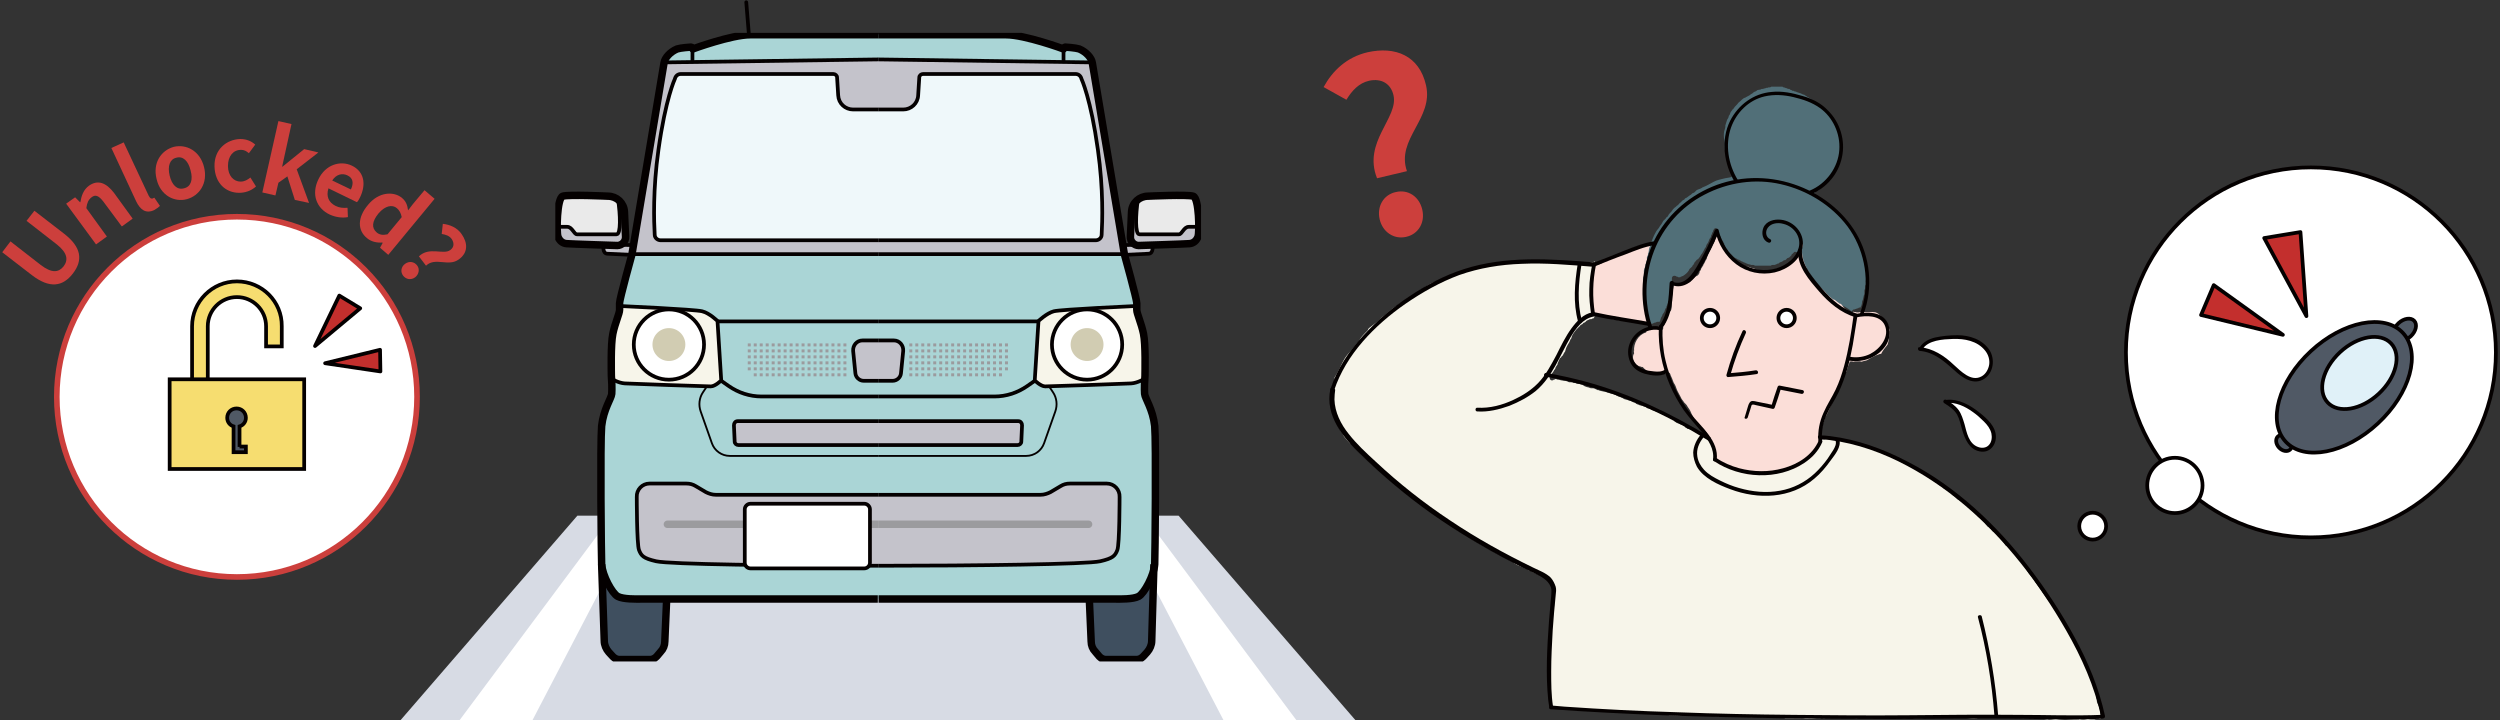 <?xml version="1.0" encoding="utf-8"?>
<!-- Generator: Adobe Illustrator 27.9.2, SVG Export Plug-In . SVG Version: 6.00 Build 0)  -->
<svg version="1.1" id="レイヤー_1" xmlns="http://www.w3.org/2000/svg" xmlns:xlink="http://www.w3.org/1999/xlink" x="0px"
	 y="0px" viewBox="0 0 669 192.8" style="enable-background:new 0 0 669 192.8;" xml:space="preserve">
<rect x="0" y="0" width="669" height="192.8" fill="#333333" stroke="none"/>
<style type="text/css">
	.st0{fill:#D7DBE4;}
	.st1{fill:#FFFFFF;}
	.st2{fill:#C4C3CB;}
	.st3{fill:#3F4F5F;}
	.st4{fill:#AAD5D6;}
	.st5{fill:#F7F5EA;}
	.st6{fill:#D1CCB2;}
	.st7{fill:#EAEAEA;}
	.st8{fill:#EFF8FA;}
	
		.st9{clip-path:url(#SVGID_00000059274661498864393410000014027818760445608883_);fill:none;stroke:#040000;stroke-width:2;stroke-miterlimit:10;}
	.st10{clip-path:url(#SVGID_00000059274661498864393410000014027818760445608883_);fill:none;stroke:#040000;stroke-miterlimit:10;}
	
		.st11{clip-path:url(#SVGID_00000059274661498864393410000014027818760445608883_);fill:none;stroke:#040000;stroke-width:0.5;stroke-miterlimit:10;}
	
		.st12{clip-path:url(#SVGID_00000059274661498864393410000014027818760445608883_);fill:none;stroke:#9B9B9E;stroke-width:2;stroke-linecap:round;stroke-miterlimit:10;}
	
		.st13{clip-path:url(#SVGID_00000096768598070519555680000007633245909383964811_);fill:none;stroke:#040000;stroke-width:2;stroke-miterlimit:10;}
	.st14{clip-path:url(#SVGID_00000096768598070519555680000007633245909383964811_);fill:none;stroke:#040000;stroke-miterlimit:10;}
	
		.st15{clip-path:url(#SVGID_00000096768598070519555680000007633245909383964811_);fill:none;stroke:#040000;stroke-width:0.5;stroke-miterlimit:10;}
	
		.st16{clip-path:url(#SVGID_00000096768598070519555680000007633245909383964811_);fill:none;stroke:#9B9B9E;stroke-width:2;stroke-linecap:round;stroke-miterlimit:10;}
	.st17{fill:none;stroke:#040000;stroke-linecap:round;stroke-miterlimit:10;}
	.st18{fill:#FFFFFF;stroke:#040000;stroke-linecap:round;stroke-miterlimit:10;}
	.st19{fill:#9B9B9E;}
	.st20{fill:#FFFFFF;stroke:#CC3F3C;stroke-width:1.5;stroke-miterlimit:10;}
	.st21{fill:#CC3F3C;}
	.st22{fill:#F6DD70;stroke:#040000;stroke-miterlimit:10;}
	.st23{fill:#505965;stroke:#040000;stroke-miterlimit:10;}
	.st24{fill:#C32F2D;stroke:#040000;stroke-linejoin:round;stroke-miterlimit:10;}
	.st25{fill:#FBDED8;}
	.st26{fill:#516F78;}
	.st27{fill:#040000;}
	.st28{fill:#FFFFFF;stroke:#040000;stroke-miterlimit:10;}
	.st29{fill:#E0F1F8;stroke:#040000;stroke-miterlimit:10;}
</style>
<g>
	<g>
		<polygon class="st0" points="362.7,192.7 107.2,192.7 154.5,138 315.4,138 		"/>
		<g>
			<polygon class="st1" points="142.5,192.7 176.1,128.2 173,125.6 123,192.7 			"/>
			<polygon class="st1" points="327.4,192.7 293.8,128.2 296.9,125.6 346.9,192.7 			"/>
		</g>
		<g>
			<rect x="162.9" y="127.3" class="st2" width="47" height="10.8"/>
			<rect x="260" y="127.3" class="st2" width="47" height="10.8"/>
		</g>
	</g>
	<g>
		<path class="st3" d="M291.5,160.3l0.5,11.4c0,1,0.4,2,1.1,2.7l1.1,1.3c0.5,0.5,1.1,0.8,1.8,0.8h8.1c0.7,0,1.3-0.3,1.8-0.8l1.1-1.2
			c0.7-0.8,1.2-1.9,1.2-3l0.6-20.5"/>
		<path class="st3" d="M178.4,160.3l-0.5,11.4c0,1-0.4,2-1.1,2.7l-1.1,1.3c-0.5,0.5-1.1,0.8-1.8,0.8h-8.1c-0.7,0-1.3-0.3-1.8-0.8
			l-1.1-1.2c-0.7-0.8-1.2-1.9-1.2-3L161,151"/>
		<path class="st4" d="M308.9,113.9c-0.2-3-2.8-8.4-2.9-9.6c-0.1-1.2,0.3-3,0.4-3.9s-0.3-9.5-0.4-11.2c-0.1-1.6-1.8-5.4-1.8-6.4
			s0-0.7,0-1.8c0-1.1-3.3-13-3.3-13s-8.3-50-8.6-51.3c-0.2-1.3-1.6-2.9-3.5-3.7c-0.9-0.4-3.6-0.6-3.8-0.5c-0.2,0-0.3,0.5-0.4,0.5
			c-0.1,0-10.4-3.8-15.4-3.8c-5.1,0-34.2,0-34.2,0h0c0,0-29.1,0-34.2,0c-5.1,0-15.4,3.8-15.4,3.8c-0.1,0-0.2-0.5-0.4-0.5
			c-0.2,0-2.9,0.2-3.8,0.5c-1.9,0.8-3.3,2.4-3.5,3.7c-0.2,1.3-8.6,51.3-8.6,51.3s-3.3,11.9-3.3,13c0,1.1,0,0.8,0,1.8
			s-1.8,4.8-1.8,6.4c-0.1,1.6-0.4,10.3-0.4,11.2s0.4,2.7,0.4,3.9c-0.1,1.2-2.7,6.6-2.9,9.6c-0.2,3-0.1,35.3,0,37
			c0.2,3,2.8,7.8,4.3,8.6c1.6,0.7,5,0.7,6.2,0.7c1.2,0,63.4,0,63.4,0h0c0,0,62.2,0,63.4,0c1.2,0,4.7,0,6.2-0.7
			c1.6-0.7,4.1-5.6,4.3-8.6C309,149.3,309.1,116.9,308.9,113.9z"/>
		<polygon class="st2" points="292.2,16.7 235.9,15.9 177.7,16.7 169,68.3 300.8,68 		"/>
		<path class="st5" d="M163.7,101.5c0,0,1.8,1.1,3.5,1.2c1.6,0.1,21.7,0.8,23,0.8s2.8-1.6,2.8-1.6L192,86c0,0-2.1-2.2-4.1-2.6
			c-2-0.5-21.7-1.4-21.7-1.4l-2,6.1C163.7,93,163.5,97.6,163.7,101.5z"/>
		<circle class="st1" cx="179" cy="92.2" r="9.4"/>
		<circle class="st6" cx="179" cy="92.2" r="4.4"/>
		<path class="st7" d="M154.3,62.7c0.8,0,9.6,0,10.6,0c1.2,0,1-5.3,0.4-9.3c-0.8-0.6-1.7-0.9-2.7-0.9c0,0-10.6-0.5-12.1,0
			c-1.1,0.3-1.5,5.2-1.5,8.3c0,0,1.3,0,2.6,0C153.1,60.7,153.5,62.7,154.3,62.7z"/>
		<path class="st2" d="M167.1,56.7c-0.1-1.3-0.7-2.5-1.7-3.3c0.6,4,0.8,9.3-0.4,9.3c-1,0-9.8,0-10.6,0c-0.8,0-1.3-2-2.6-2
			c-1.4,0-2.6,0-2.6,0c0,1.2,0.1,2.2,0.2,2.5c0.4,1.1,1.2,1.8,2.3,1.9s13.6,0.5,13.6,0.5c1.3,0,2.4-1,2.3-2.3L167.1,56.7z"/>
		<path class="st2" d="M169.5,65.6l-3.6-0.1l-4.3,0.1c0,0-0.4,2.3,1.1,2.3c1.6,0.1,6.4,0.3,6.4,0.3L169.5,65.6z"/>
		<path class="st8" d="M293.8,40.1c-1.9-13.6-4.4-19-4.4-19c-0.2-0.7-0.8-1.3-1.6-1.3H247c-0.5,0-0.9,0.4-1,0.9l-0.3,4.8
			c-0.1,2.1-1.9,3.8-4,3.8H235h0h-6.7c-2.1,0-3.9-1.6-4-3.8l-0.3-4.8c0-0.5-0.5-0.9-1-0.9h-40.8c-0.8,0-1.4,0.5-1.6,1.3
			c0,0-2.5,5.3-4.4,19c-1.5,10.6-1.2,19.3-1,22.7c0,0.9,0.8,1.5,1.6,1.5H235h0h58.3c0.9,0,1.6-0.7,1.6-1.5
			C295.1,59.5,295.3,50.7,293.8,40.1z"/>
		<path class="st5" d="M306.2,101.5c0,0-1.8,1.1-3.5,1.2c-1.6,0.1-21.7,0.8-23,0.8c-1.2,0-2.8-1.6-2.8-1.6l1-15.9
			c0,0,2.1-2.2,4.1-2.6c2-0.5,21.7-1.4,21.7-1.4l2.2,7C306.8,93.2,306.8,97.4,306.2,101.5z"/>
		<circle class="st1" cx="290.9" cy="92.2" r="9.4"/>
		<circle class="st6" cx="290.9" cy="92.2" r="4.4"/>
		<path class="st2" d="M239.1,91.1H235h0h-4.2c-1.5,0-2.6,1.3-2.5,2.8l0.6,6c0.1,1.1,1.1,2,2.2,2h3.9h0h3.9c1.2,0,2.1-0.9,2.2-2
			l0.6-6C241.8,92.4,240.6,91.1,239.1,91.1z"/>
		<path class="st2" d="M272.4,112.6h-37.3h-0.3h-37.3c-0.6,0-1,0.5-1,1.1l0.2,4.4c0,0.5,0.5,0.9,1,0.9h36.9h0.8h36.9
			c0.5,0,1-0.4,1-0.9l0.2-4.4C273.5,113.1,273,112.6,272.4,112.6z"/>
		<path class="st2" d="M296.2,129.3h-9.9c-0.9,0-1.8,0.2-2.5,0.7l-2.7,1.6c-0.8,0.5-1.7,0.7-2.6,0.7H235h0h-43.5
			c-0.9,0-1.8-0.3-2.6-0.7l-2.7-1.6c-0.8-0.5-1.6-0.7-2.5-0.7h-9.9c-1.9,0-3.5,1.6-3.4,3.6c0,0,0,12.7,0.6,14.2s1.1,2.2,4.6,3
			c3.5,0.8,32.4,1.2,59.1,1.2v0c0.1,0,0.3,0,0.4,0s0.3,0,0.4,0v0c26.7,0,55.6-0.4,59.1-1.2c3.5-0.8,4-1.6,4.6-3s0.6-14.2,0.6-14.2
			C299.7,130.9,298.1,129.3,296.2,129.3z"/>
		<path class="st7" d="M319.3,52.5c-1.6-0.5-12.1,0-12.1,0c-1,0-2,0.4-2.7,0.9c-0.6,4-0.8,9.3,0.4,9.3c1,0,9.8,0,10.6,0s1.3-2,2.6-2
			c1.4,0,2.6,0,2.6,0C320.8,57.6,320.5,52.8,319.3,52.5z"/>
		<path class="st2" d="M315.6,62.7c-0.8,0-9.6,0-10.6,0c-1.2,0-1-5.3-0.4-9.3c-1,0.8-1.7,1.9-1.7,3.3l-0.3,6.6
			c-0.1,1.3,1,2.4,2.3,2.3c0,0,12.6-0.4,13.6-0.5c1,0,1.9-0.8,2.3-1.9c0.1-0.3,0.2-1.3,0.2-2.5c0,0-1.3,0-2.6,0
			C316.8,60.7,316.4,62.7,315.6,62.7z"/>
		<path class="st2" d="M300.9,68.3c0,0,4.8-0.2,6.4-0.3c1.6-0.1,1.1-2.3,1.1-2.3l-4.3-0.1l-3.6,0.1L300.9,68.3z"/>
		<g>
			<g id="_x3C_リピートミラー_x3E__00000041975890702044420840000010142241078997454984_">
				<g>
					<defs>
						<rect id="SVGID_1_" x="148.6" y="8.8" width="86.4" height="168.2"/>
					</defs>
					<clipPath id="SVGID_00000183233094410477349170000010076745078561450644_">
						<use xlink:href="#SVGID_1_"  style="overflow:visible;"/>
					</clipPath>
					
						<path style="clip-path:url(#SVGID_00000183233094410477349170000010076745078561450644_);fill:none;stroke:#040000;stroke-width:2;stroke-miterlimit:10;" d="
						M235,9.3c0,0-29.1,0-34.2,0c-5.1,0-15.4,3.8-15.4,3.8c-0.1,0-0.2-0.5-0.4-0.5c-0.2,0-2.9,0.2-3.8,0.5c-1.9,0.8-3.3,2.4-3.5,3.7
						c-0.2,1.3-8.6,51.3-8.6,51.3s-3.3,11.9-3.3,13s0,0.8,0,1.8s-1.2,3.5-1.8,6.4c-0.6,2.9-0.4,10.3-0.4,11.2
						c0.1,0.9,0.2,3.7,0.1,4.9s-2.2,4.1-2.7,8.6c-0.4,4.4-0.1,35.3,0,37c0.2,3,2.8,7.8,4.3,8.6s5,0.7,6.2,0.7c1.2,0,63.4,0,63.4,0"
						/>
					
						<line style="clip-path:url(#SVGID_00000183233094410477349170000010076745078561450644_);fill:none;stroke:#040000;stroke-miterlimit:10;" x1="235" y1="15.9" x2="177.7" y2="16.7"/>
					
						<line style="clip-path:url(#SVGID_00000183233094410477349170000010076745078561450644_);fill:none;stroke:#040000;stroke-miterlimit:10;" x1="235" y1="68" x2="169.1" y2="68"/>
					
						<path style="clip-path:url(#SVGID_00000183233094410477349170000010076745078561450644_);fill:none;stroke:#040000;stroke-miterlimit:10;" d="
						M235,29.3h-6.7c-2.1,0-3.9-1.6-4-3.8l-0.3-4.8c0-0.5-0.5-0.9-1-0.9h-40.8c-0.8,0-1.4,0.5-1.6,1.3c0,0-2.5,5.3-4.4,19
						c-1.5,10.6-1.2,19.3-1,22.7c0,0.9,0.8,1.5,1.6,1.5H235"/>
					
						<line style="clip-path:url(#SVGID_00000183233094410477349170000010076745078561450644_);fill:none;stroke:#040000;stroke-miterlimit:10;" x1="185.3" y1="13" x2="185.3" y2="16.3"/>
					
						<line style="clip-path:url(#SVGID_00000183233094410477349170000010076745078561450644_);fill:none;stroke:#040000;stroke-miterlimit:10;" x1="191.6" y1="86" x2="235" y2="86"/>
					
						<path style="clip-path:url(#SVGID_00000183233094410477349170000010076745078561450644_);fill:none;stroke:#040000;stroke-miterlimit:10;" d="
						M193,101.9l2,1.4c2.6,1.8,5.6,2.8,8.8,2.8H235"/>
					
						<path style="clip-path:url(#SVGID_00000183233094410477349170000010076745078561450644_);fill:none;stroke:#040000;stroke-miterlimit:10;" d="
						M166.2,81.9c0,0,19.8,0.9,21.7,1.4c2,0.5,4.1,2.6,4.1,2.6l1,15.9c0,0-1.6,1.6-2.8,1.6s-21.4-0.7-23-0.8
						c-1.7-0.1-3.5-1.2-3.5-1.2"/>
					
						<path style="clip-path:url(#SVGID_00000183233094410477349170000010076745078561450644_);fill:none;stroke:#040000;stroke-miterlimit:10;" d="
						M169.8,92.2"/>
					
						<circle style="clip-path:url(#SVGID_00000183233094410477349170000010076745078561450644_);fill:none;stroke:#040000;stroke-miterlimit:10;" cx="179" cy="92.2" r="9.4"/>
					
						<path style="clip-path:url(#SVGID_00000183233094410477349170000010076745078561450644_);fill:none;stroke:#040000;stroke-miterlimit:10;" d="
						M235,91.1h-4.2c-1.5,0-2.6,1.3-2.5,2.8l0.6,6c0.1,1.1,1.1,2,2.2,2h3.9"/>
					
						<path style="clip-path:url(#SVGID_00000183233094410477349170000010076745078561450644_);fill:none;stroke:#040000;stroke-miterlimit:10;" d="
						M235.1,112.7h-37.7c-0.6,0-1,0.5-1,1.1l0.2,4.4c0,0.5,0.5,0.9,1,0.9h37.6"/>
					
						<path style="clip-path:url(#SVGID_00000183233094410477349170000010076745078561450644_);fill:none;stroke:#040000;stroke-width:0.5;stroke-miterlimit:10;" d="
						M189.1,103.5l-1,1.5c-1,1.5-1.2,3.4-0.6,5.1l3,8.5c0.7,2,2.6,3.4,4.8,3.4H235"/>
					
						<path style="clip-path:url(#SVGID_00000183233094410477349170000010076745078561450644_);fill:none;stroke:#040000;stroke-miterlimit:10;" d="
						M235,132.4h-43.5c-0.9,0-1.8-0.3-2.6-0.7l-2.7-1.6c-0.8-0.5-1.6-0.7-2.5-0.7h-9.9c-1.9,0-3.5,1.6-3.4,3.6c0,0,0,12.7,0.6,14.2
						c0.6,1.5,1.1,2.2,4.6,3s33,1.2,59.9,1.2"/>
					
						<path style="clip-path:url(#SVGID_00000183233094410477349170000010076745078561450644_);fill:none;stroke:#040000;stroke-width:2;stroke-miterlimit:10;" d="
						M167.4,63.3l-0.3-6.6c-0.1-2.4-2.1-4.2-4.4-4.2c0,0-10.6-0.5-12.1,0c-1.6,0.5-1.7,9.7-1.3,10.8s1.2,1.8,2.3,1.9
						s13.6,0.5,13.6,0.5C166.4,65.7,167.5,64.6,167.4,63.3z"/>
					
						<path style="clip-path:url(#SVGID_00000183233094410477349170000010076745078561450644_);fill:none;stroke:#040000;stroke-miterlimit:10;" d="
						M165.4,53.4c0.6,4,0.8,9.3-0.4,9.3c-1,0-9.8,0-10.6,0c-0.8,0-1.3-2-2.6-2c-1.4,0-2.6,0-2.6,0"/>
					
						<line style="clip-path:url(#SVGID_00000183233094410477349170000010076745078561450644_);fill:none;stroke:#040000;stroke-miterlimit:10;" x1="165.9" y1="65.5" x2="169.5" y2="65.6"/>
					
						<path style="clip-path:url(#SVGID_00000183233094410477349170000010076745078561450644_);fill:none;stroke:#040000;stroke-miterlimit:10;" d="
						M161.5,65.6c0,0-0.4,2.3,1.1,2.3c1.6,0.1,6.4,0.3,6.4,0.3"/>
					
						<path style="clip-path:url(#SVGID_00000183233094410477349170000010076745078561450644_);fill:none;stroke:#040000;stroke-width:2;stroke-miterlimit:10;" d="
						M178.4,160.3l-0.5,11.4c0,1-0.4,2-1.1,2.7l-1.1,1.3c-0.5,0.5-1.1,0.8-1.8,0.8h-8.1c-0.7,0-1.3-0.3-1.8-0.8l-1.1-1.2
						c-0.7-0.8-1.2-1.9-1.2-3L161,151"/>
					
						<line style="clip-path:url(#SVGID_00000183233094410477349170000010076745078561450644_);fill:none;stroke:#9B9B9E;stroke-width:2;stroke-linecap:round;stroke-miterlimit:10;" x1="234.9" y1="140.3" x2="178.6" y2="140.3"/>
				</g>
			</g>
			<g id="_x3C_リピートミラー_x3E__00000078739845673783193210000017919997125838952838_">
				<g>
					<defs>
						<rect id="SVGID_00000122722643258107716610000008160319841433207186_" x="235" y="8.8" width="86.4" height="168.2"/>
					</defs>
					<clipPath id="SVGID_00000149373202219972848170000006805072784651605407_">
						<use xlink:href="#SVGID_00000122722643258107716610000008160319841433207186_"  style="overflow:visible;"/>
					</clipPath>
					
						<path style="clip-path:url(#SVGID_00000149373202219972848170000006805072784651605407_);fill:none;stroke:#040000;stroke-width:2;stroke-miterlimit:10;" d="
						M235,9.3c0,0,29.1,0,34.2,0c5.1,0,15.4,3.8,15.4,3.8c0.1,0,0.2-0.5,0.4-0.5c0.2,0,2.9,0.2,3.8,0.5c1.9,0.8,3.3,2.4,3.5,3.7
						c0.2,1.3,8.6,51.3,8.6,51.3s3.3,11.9,3.3,13s0,0.8,0,1.8s1.2,3.5,1.8,6.4c0.6,2.9,0.4,10.3,0.4,11.2c-0.1,0.9-0.2,3.7-0.1,4.9
						s2.2,4.1,2.7,8.6c0.4,4.4,0.1,35.3,0,37c-0.2,3-2.8,7.8-4.3,8.6s-5,0.7-6.2,0.7c-1.2,0-63.4,0-63.4,0"/>
					
						<line style="clip-path:url(#SVGID_00000149373202219972848170000006805072784651605407_);fill:none;stroke:#040000;stroke-miterlimit:10;" x1="235" y1="15.9" x2="292.2" y2="16.7"/>
					
						<line style="clip-path:url(#SVGID_00000149373202219972848170000006805072784651605407_);fill:none;stroke:#040000;stroke-miterlimit:10;" x1="235" y1="68" x2="300.8" y2="68"/>
					
						<path style="clip-path:url(#SVGID_00000149373202219972848170000006805072784651605407_);fill:none;stroke:#040000;stroke-miterlimit:10;" d="
						M235,29.3h6.7c2.1,0,3.9-1.6,4-3.8l0.3-4.8c0-0.5,0.5-0.9,1-0.9h40.8c0.8,0,1.4,0.5,1.6,1.3c0,0,2.5,5.3,4.4,19
						c1.5,10.6,1.2,19.3,1,22.7c0,0.9-0.8,1.5-1.6,1.5H235"/>
					
						<line style="clip-path:url(#SVGID_00000149373202219972848170000006805072784651605407_);fill:none;stroke:#040000;stroke-miterlimit:10;" x1="284.6" y1="13" x2="284.6" y2="16.3"/>
					
						<line style="clip-path:url(#SVGID_00000149373202219972848170000006805072784651605407_);fill:none;stroke:#040000;stroke-miterlimit:10;" x1="278.3" y1="86" x2="235" y2="86"/>
					
						<path style="clip-path:url(#SVGID_00000149373202219972848170000006805072784651605407_);fill:none;stroke:#040000;stroke-miterlimit:10;" d="
						M276.9,101.9l-2,1.4c-2.6,1.8-5.6,2.8-8.8,2.8H235"/>
					
						<path style="clip-path:url(#SVGID_00000149373202219972848170000006805072784651605407_);fill:none;stroke:#040000;stroke-miterlimit:10;" d="
						M303.7,81.9c0,0-19.8,0.9-21.7,1.4s-4.1,2.6-4.1,2.6l-1,15.9c0,0,1.6,1.6,2.8,1.6c1.2,0,21.4-0.7,23-0.8
						c1.7-0.1,3.5-1.2,3.5-1.2"/>
					
						<path style="clip-path:url(#SVGID_00000149373202219972848170000006805072784651605407_);fill:none;stroke:#040000;stroke-miterlimit:10;" d="
						M300.1,92.2"/>
					
						<circle style="clip-path:url(#SVGID_00000149373202219972848170000006805072784651605407_);fill:none;stroke:#040000;stroke-miterlimit:10;" cx="290.9" cy="92.2" r="9.4"/>
					
						<path style="clip-path:url(#SVGID_00000149373202219972848170000006805072784651605407_);fill:none;stroke:#040000;stroke-miterlimit:10;" d="
						M235,91.1h4.2c1.5,0,2.6,1.3,2.5,2.8l-0.6,6c-0.1,1.1-1.1,2-2.2,2H235"/>
					
						<path style="clip-path:url(#SVGID_00000149373202219972848170000006805072784651605407_);fill:none;stroke:#040000;stroke-miterlimit:10;" d="
						M234.8,112.7h37.7c0.6,0,1,0.5,1,1.1l-0.2,4.4c0,0.5-0.5,0.9-1,0.9h-37.6"/>
					
						<path style="clip-path:url(#SVGID_00000149373202219972848170000006805072784651605407_);fill:none;stroke:#040000;stroke-width:0.5;stroke-miterlimit:10;" d="
						M280.8,103.5l1,1.5c1,1.5,1.2,3.4,0.6,5.1l-3,8.5c-0.7,2-2.6,3.4-4.8,3.4H235"/>
					
						<path style="clip-path:url(#SVGID_00000149373202219972848170000006805072784651605407_);fill:none;stroke:#040000;stroke-miterlimit:10;" d="
						M235,132.4h43.5c0.9,0,1.8-0.3,2.6-0.7l2.7-1.6c0.8-0.5,1.6-0.7,2.5-0.7h9.9c1.9,0,3.5,1.6,3.4,3.6c0,0,0,12.7-0.6,14.2
						c-0.6,1.5-1.1,2.2-4.6,3c-3.5,0.8-33,1.2-59.9,1.2"/>
					
						<path style="clip-path:url(#SVGID_00000149373202219972848170000006805072784651605407_);fill:none;stroke:#040000;stroke-width:2;stroke-miterlimit:10;" d="
						M302.5,63.3l0.3-6.6c0.1-2.4,2.1-4.2,4.4-4.2c0,0,10.6-0.5,12.1,0c1.6,0.5,1.7,9.7,1.3,10.8s-1.2,1.8-2.3,1.9
						s-13.6,0.5-13.6,0.5C303.5,65.7,302.4,64.6,302.5,63.3z"/>
					
						<path style="clip-path:url(#SVGID_00000149373202219972848170000006805072784651605407_);fill:none;stroke:#040000;stroke-miterlimit:10;" d="
						M304.5,53.4c-0.6,4-0.8,9.3,0.4,9.3c1,0,9.8,0,10.6,0c0.8,0,1.3-2,2.6-2s2.6,0,2.6,0"/>
					
						<line style="clip-path:url(#SVGID_00000149373202219972848170000006805072784651605407_);fill:none;stroke:#040000;stroke-miterlimit:10;" x1="304" y1="65.5" x2="300.4" y2="65.6"/>
					
						<path style="clip-path:url(#SVGID_00000149373202219972848170000006805072784651605407_);fill:none;stroke:#040000;stroke-miterlimit:10;" d="
						M308.4,65.6c0,0,0.4,2.3-1.1,2.3c-1.6,0.1-6.4,0.3-6.4,0.3"/>
					
						<path style="clip-path:url(#SVGID_00000149373202219972848170000006805072784651605407_);fill:none;stroke:#040000;stroke-width:2;stroke-miterlimit:10;" d="
						M291.5,160.3l0.5,11.4c0,1,0.4,2,1.1,2.7l1.1,1.3c0.5,0.5,1.1,0.8,1.8,0.8h8.1c0.7,0,1.3-0.3,1.8-0.8l1.1-1.2
						c0.7-0.8,1.2-1.9,1.2-3l0.6-20.5"/>
					
						<line style="clip-path:url(#SVGID_00000149373202219972848170000006805072784651605407_);fill:none;stroke:#9B9B9E;stroke-width:2;stroke-linecap:round;stroke-miterlimit:10;" x1="235" y1="140.3" x2="291.3" y2="140.3"/>
				</g>
			</g>
		</g>
		<line class="st17" x1="199.7" y1="0.6" x2="200.4" y2="9.2"/>
		<path class="st18" d="M231.3,152.1h-30.5c-0.8,0-1.5-0.7-1.5-1.5v-14.3c0-0.8,0.7-1.5,1.5-1.5h30.5c0.8,0,1.5,0.7,1.5,1.5v14.3
			C232.8,151.4,232.1,152.1,231.3,152.1z"/>
		<g>
			<rect x="200.1" y="91.9" class="st19" width="0.8" height="0.8"/>
			<rect x="201.7" y="91.9" class="st19" width="0.8" height="0.8"/>
			<rect x="203.3" y="91.9" class="st19" width="0.8" height="0.8"/>
			<rect x="204.9" y="91.9" class="st19" width="0.8" height="0.8"/>
			<rect x="206.5" y="91.9" class="st19" width="0.8" height="0.8"/>
			<rect x="208.1" y="91.9" class="st19" width="0.8" height="0.8"/>
			<rect x="209.7" y="91.9" class="st19" width="0.8" height="0.8"/>
			<rect x="211.3" y="91.9" class="st19" width="0.8" height="0.8"/>
			<rect x="212.9" y="91.9" class="st19" width="0.8" height="0.8"/>
			<rect x="214.5" y="91.9" class="st19" width="0.8" height="0.8"/>
			<rect x="216.1" y="91.9" class="st19" width="0.8" height="0.8"/>
			<rect x="217.7" y="91.9" class="st19" width="0.8" height="0.8"/>
			<rect x="219.3" y="91.9" class="st19" width="0.8" height="0.8"/>
			<rect x="220.9" y="91.9" class="st19" width="0.8" height="0.8"/>
			<rect x="222.5" y="91.9" class="st19" width="0.8" height="0.8"/>
			<rect x="224.1" y="91.9" class="st19" width="0.8" height="0.8"/>
			<rect x="225.7" y="91.9" class="st19" width="0.8" height="0.8"/>
			<rect x="200.1" y="93.5" class="st19" width="0.8" height="0.8"/>
			<rect x="201.7" y="93.5" class="st19" width="0.8" height="0.8"/>
			<rect x="203.3" y="93.5" class="st19" width="0.8" height="0.8"/>
			<rect x="204.9" y="93.5" class="st19" width="0.8" height="0.8"/>
			<rect x="206.5" y="93.5" class="st19" width="0.8" height="0.8"/>
			<rect x="208.1" y="93.5" class="st19" width="0.8" height="0.8"/>
			<rect x="209.7" y="93.5" class="st19" width="0.8" height="0.8"/>
			<rect x="211.3" y="93.5" class="st19" width="0.8" height="0.8"/>
			<rect x="212.9" y="93.5" class="st19" width="0.8" height="0.8"/>
			<rect x="214.5" y="93.5" class="st19" width="0.8" height="0.8"/>
			<rect x="216.1" y="93.5" class="st19" width="0.8" height="0.8"/>
			<rect x="217.7" y="93.5" class="st19" width="0.8" height="0.8"/>
			<rect x="219.3" y="93.5" class="st19" width="0.8" height="0.8"/>
			<rect x="220.9" y="93.5" class="st19" width="0.8" height="0.8"/>
			<rect x="222.5" y="93.5" class="st19" width="0.8" height="0.8"/>
			<rect x="224.1" y="93.5" class="st19" width="0.8" height="0.8"/>
			<rect x="225.7" y="93.5" class="st19" width="0.8" height="0.8"/>
			<rect x="200.1" y="95.1" class="st19" width="0.8" height="0.8"/>
			<rect x="201.7" y="95.1" class="st19" width="0.8" height="0.8"/>
			<rect x="203.3" y="95.1" class="st19" width="0.8" height="0.8"/>
			<rect x="204.9" y="95.1" class="st19" width="0.8" height="0.8"/>
			<rect x="206.5" y="95.1" class="st19" width="0.8" height="0.8"/>
			<rect x="208.1" y="95.1" class="st19" width="0.8" height="0.8"/>
			<rect x="209.7" y="95.1" class="st19" width="0.8" height="0.8"/>
			<rect x="211.3" y="95.1" class="st19" width="0.8" height="0.8"/>
			<rect x="212.9" y="95.1" class="st19" width="0.8" height="0.8"/>
			<rect x="214.5" y="95.1" class="st19" width="0.8" height="0.8"/>
			<rect x="216.1" y="95.1" class="st19" width="0.8" height="0.8"/>
			<rect x="217.7" y="95.1" class="st19" width="0.8" height="0.8"/>
			<rect x="219.3" y="95.1" class="st19" width="0.8" height="0.8"/>
			<rect x="220.9" y="95.1" class="st19" width="0.8" height="0.8"/>
			<rect x="222.5" y="95.1" class="st19" width="0.8" height="0.8"/>
			<rect x="224.1" y="95.1" class="st19" width="0.8" height="0.8"/>
			<rect x="225.7" y="95.1" class="st19" width="0.8" height="0.8"/>
			<rect x="200.1" y="96.7" class="st19" width="0.8" height="0.8"/>
			<rect x="201.7" y="96.7" class="st19" width="0.8" height="0.8"/>
			<rect x="203.3" y="96.7" class="st19" width="0.8" height="0.8"/>
			<rect x="204.9" y="96.7" class="st19" width="0.8" height="0.8"/>
			<rect x="206.5" y="96.7" class="st19" width="0.8" height="0.8"/>
			<rect x="208.1" y="96.7" class="st19" width="0.8" height="0.8"/>
			<rect x="209.7" y="96.7" class="st19" width="0.8" height="0.8"/>
			<rect x="211.3" y="96.7" class="st19" width="0.8" height="0.8"/>
			<rect x="212.9" y="96.7" class="st19" width="0.8" height="0.8"/>
			<rect x="214.5" y="96.7" class="st19" width="0.8" height="0.8"/>
			<rect x="216.1" y="96.7" class="st19" width="0.8" height="0.8"/>
			<rect x="217.7" y="96.7" class="st19" width="0.8" height="0.8"/>
			<rect x="219.3" y="96.7" class="st19" width="0.8" height="0.8"/>
			<rect x="220.9" y="96.7" class="st19" width="0.8" height="0.8"/>
			<rect x="222.5" y="96.7" class="st19" width="0.8" height="0.8"/>
			<rect x="224.1" y="96.7" class="st19" width="0.8" height="0.8"/>
			<rect x="225.7" y="96.7" class="st19" width="0.8" height="0.8"/>
			<rect x="200.1" y="98.3" class="st19" width="0.8" height="0.8"/>
			<rect x="201.7" y="98.3" class="st19" width="0.8" height="0.8"/>
			<rect x="203.3" y="98.3" class="st19" width="0.8" height="0.8"/>
			<rect x="204.9" y="98.3" class="st19" width="0.8" height="0.8"/>
			<rect x="206.5" y="98.3" class="st19" width="0.8" height="0.8"/>
			<rect x="208.1" y="98.3" class="st19" width="0.8" height="0.8"/>
			<rect x="209.7" y="98.3" class="st19" width="0.8" height="0.8"/>
			<rect x="211.3" y="98.3" class="st19" width="0.8" height="0.8"/>
			<rect x="212.9" y="98.3" class="st19" width="0.8" height="0.8"/>
			<rect x="214.5" y="98.3" class="st19" width="0.8" height="0.8"/>
			<rect x="216.1" y="98.3" class="st19" width="0.8" height="0.8"/>
			<rect x="217.7" y="98.3" class="st19" width="0.8" height="0.8"/>
			<rect x="219.3" y="98.3" class="st19" width="0.8" height="0.8"/>
			<rect x="220.9" y="98.3" class="st19" width="0.8" height="0.8"/>
			<rect x="222.5" y="98.3" class="st19" width="0.8" height="0.8"/>
			<rect x="224.1" y="98.3" class="st19" width="0.8" height="0.8"/>
			<rect x="225.7" y="98.3" class="st19" width="0.8" height="0.8"/>
			<rect x="201.7" y="99.9" class="st19" width="0.8" height="0.8"/>
			<rect x="203.3" y="99.9" class="st19" width="0.8" height="0.8"/>
			<rect x="204.9" y="99.9" class="st19" width="0.8" height="0.8"/>
			<rect x="206.5" y="99.9" class="st19" width="0.8" height="0.8"/>
			<rect x="208.1" y="99.9" class="st19" width="0.8" height="0.8"/>
			<rect x="209.7" y="99.9" class="st19" width="0.8" height="0.8"/>
			<rect x="211.3" y="99.9" class="st19" width="0.8" height="0.8"/>
			<rect x="212.9" y="99.9" class="st19" width="0.8" height="0.8"/>
			<rect x="214.5" y="99.9" class="st19" width="0.8" height="0.8"/>
			<rect x="216.1" y="99.9" class="st19" width="0.8" height="0.8"/>
			<rect x="217.7" y="99.9" class="st19" width="0.8" height="0.8"/>
			<rect x="219.3" y="99.9" class="st19" width="0.8" height="0.8"/>
			<rect x="220.9" y="99.9" class="st19" width="0.8" height="0.8"/>
			<rect x="222.5" y="99.9" class="st19" width="0.8" height="0.8"/>
			<rect x="224.1" y="99.9" class="st19" width="0.8" height="0.8"/>
			<rect x="225.7" y="99.9" class="st19" width="0.8" height="0.8"/>
			
				<rect x="269" y="91.9" transform="matrix(-1 -1.224647e-16 1.224647e-16 -1 538.733 184.6)" class="st19" width="0.8" height="0.8"/>
			
				<rect x="267.4" y="91.9" transform="matrix(-1 -1.224647e-16 1.224647e-16 -1 535.533 184.6)" class="st19" width="0.8" height="0.8"/>
			
				<rect x="265.8" y="91.9" transform="matrix(-1 -1.224647e-16 1.224647e-16 -1 532.333 184.6)" class="st19" width="0.8" height="0.8"/>
			
				<rect x="264.2" y="91.9" transform="matrix(-1 -1.224647e-16 1.224647e-16 -1 529.133 184.6)" class="st19" width="0.8" height="0.8"/>
			
				<rect x="262.6" y="91.9" transform="matrix(-1 -1.224647e-16 1.224647e-16 -1 525.933 184.6)" class="st19" width="0.8" height="0.8"/>
			
				<rect x="261" y="91.9" transform="matrix(-1 -1.224647e-16 1.224647e-16 -1 522.733 184.6)" class="st19" width="0.8" height="0.8"/>
			
				<rect x="259.4" y="91.9" transform="matrix(-1 -1.224647e-16 1.224647e-16 -1 519.533 184.6)" class="st19" width="0.8" height="0.8"/>
			
				<rect x="257.8" y="91.9" transform="matrix(-1 -1.224647e-16 1.224647e-16 -1 516.333 184.6)" class="st19" width="0.8" height="0.8"/>
			
				<rect x="256.2" y="91.9" transform="matrix(-1 -1.224647e-16 1.224647e-16 -1 513.133 184.6)" class="st19" width="0.8" height="0.8"/>
			
				<rect x="254.6" y="91.9" transform="matrix(-1 -1.224647e-16 1.224647e-16 -1 509.933 184.6)" class="st19" width="0.8" height="0.8"/>
			
				<rect x="253" y="91.9" transform="matrix(-1 -1.224647e-16 1.224647e-16 -1 506.733 184.6)" class="st19" width="0.8" height="0.8"/>
			
				<rect x="251.4" y="91.9" transform="matrix(-1 -1.224647e-16 1.224647e-16 -1 503.533 184.6)" class="st19" width="0.8" height="0.8"/>
			
				<rect x="249.8" y="91.9" transform="matrix(-1 -1.224647e-16 1.224647e-16 -1 500.333 184.6)" class="st19" width="0.8" height="0.8"/>
			
				<rect x="248.2" y="91.9" transform="matrix(-1 -1.224647e-16 1.224647e-16 -1 497.133 184.6)" class="st19" width="0.8" height="0.8"/>
			
				<rect x="246.6" y="91.9" transform="matrix(-1 -1.224647e-16 1.224647e-16 -1 493.933 184.6)" class="st19" width="0.8" height="0.8"/>
			
				<rect x="245" y="91.9" transform="matrix(-1 -1.224647e-16 1.224647e-16 -1 490.733 184.6)" class="st19" width="0.8" height="0.8"/>
			
				<rect x="243.4" y="91.9" transform="matrix(-1 -1.224647e-16 1.224647e-16 -1 487.533 184.6)" class="st19" width="0.8" height="0.8"/>
			
				<rect x="269" y="93.5" transform="matrix(-1 -1.224647e-16 1.224647e-16 -1 538.733 187.8)" class="st19" width="0.8" height="0.8"/>
			
				<rect x="267.4" y="93.5" transform="matrix(-1 -1.224647e-16 1.224647e-16 -1 535.533 187.8)" class="st19" width="0.8" height="0.8"/>
			
				<rect x="265.8" y="93.5" transform="matrix(-1 -1.224647e-16 1.224647e-16 -1 532.333 187.8)" class="st19" width="0.8" height="0.8"/>
			
				<rect x="264.2" y="93.5" transform="matrix(-1 -1.224647e-16 1.224647e-16 -1 529.133 187.8)" class="st19" width="0.8" height="0.8"/>
			
				<rect x="262.6" y="93.5" transform="matrix(-1 -1.224647e-16 1.224647e-16 -1 525.933 187.8)" class="st19" width="0.8" height="0.8"/>
			
				<rect x="261" y="93.5" transform="matrix(-1 -1.224647e-16 1.224647e-16 -1 522.733 187.8)" class="st19" width="0.8" height="0.8"/>
			
				<rect x="259.4" y="93.5" transform="matrix(-1 -1.224647e-16 1.224647e-16 -1 519.533 187.8)" class="st19" width="0.8" height="0.8"/>
			
				<rect x="257.8" y="93.5" transform="matrix(-1 -1.224647e-16 1.224647e-16 -1 516.333 187.8)" class="st19" width="0.8" height="0.8"/>
			
				<rect x="256.2" y="93.5" transform="matrix(-1 -1.224647e-16 1.224647e-16 -1 513.133 187.8)" class="st19" width="0.8" height="0.8"/>
			
				<rect x="254.6" y="93.5" transform="matrix(-1 -1.224647e-16 1.224647e-16 -1 509.933 187.8)" class="st19" width="0.8" height="0.8"/>
			
				<rect x="253" y="93.5" transform="matrix(-1 -1.224647e-16 1.224647e-16 -1 506.733 187.8)" class="st19" width="0.8" height="0.8"/>
			
				<rect x="251.4" y="93.5" transform="matrix(-1 -1.224647e-16 1.224647e-16 -1 503.533 187.8)" class="st19" width="0.8" height="0.8"/>
			
				<rect x="249.8" y="93.5" transform="matrix(-1 -1.224647e-16 1.224647e-16 -1 500.333 187.8)" class="st19" width="0.8" height="0.8"/>
			
				<rect x="248.2" y="93.5" transform="matrix(-1 -1.224647e-16 1.224647e-16 -1 497.133 187.8)" class="st19" width="0.8" height="0.8"/>
			
				<rect x="246.6" y="93.5" transform="matrix(-1 -1.224647e-16 1.224647e-16 -1 493.933 187.8)" class="st19" width="0.8" height="0.8"/>
			
				<rect x="245" y="93.5" transform="matrix(-1 -1.224647e-16 1.224647e-16 -1 490.733 187.8)" class="st19" width="0.8" height="0.8"/>
			
				<rect x="243.4" y="93.5" transform="matrix(-1 -1.224647e-16 1.224647e-16 -1 487.533 187.8)" class="st19" width="0.8" height="0.8"/>
			
				<rect x="269" y="95.1" transform="matrix(-1 -1.224647e-16 1.224647e-16 -1 538.733 191)" class="st19" width="0.8" height="0.8"/>
			
				<rect x="267.4" y="95.1" transform="matrix(-1 -1.224647e-16 1.224647e-16 -1 535.533 191)" class="st19" width="0.8" height="0.8"/>
			
				<rect x="265.8" y="95.1" transform="matrix(-1 -1.224647e-16 1.224647e-16 -1 532.333 191)" class="st19" width="0.8" height="0.8"/>
			
				<rect x="264.2" y="95.1" transform="matrix(-1 -1.224647e-16 1.224647e-16 -1 529.133 191)" class="st19" width="0.8" height="0.8"/>
			
				<rect x="262.6" y="95.1" transform="matrix(-1 -1.224647e-16 1.224647e-16 -1 525.933 191)" class="st19" width="0.8" height="0.8"/>
			
				<rect x="261" y="95.1" transform="matrix(-1 -1.224647e-16 1.224647e-16 -1 522.733 191)" class="st19" width="0.8" height="0.8"/>
			
				<rect x="259.4" y="95.1" transform="matrix(-1 -1.224647e-16 1.224647e-16 -1 519.533 191)" class="st19" width="0.8" height="0.8"/>
			
				<rect x="257.8" y="95.1" transform="matrix(-1 -1.224647e-16 1.224647e-16 -1 516.333 191)" class="st19" width="0.8" height="0.8"/>
			
				<rect x="256.2" y="95.1" transform="matrix(-1 -1.224647e-16 1.224647e-16 -1 513.133 191)" class="st19" width="0.8" height="0.8"/>
			
				<rect x="254.6" y="95.1" transform="matrix(-1 -1.224647e-16 1.224647e-16 -1 509.933 191)" class="st19" width="0.8" height="0.8"/>
			
				<rect x="253" y="95.1" transform="matrix(-1 -1.224647e-16 1.224647e-16 -1 506.733 191)" class="st19" width="0.8" height="0.8"/>
			
				<rect x="251.4" y="95.1" transform="matrix(-1 -1.224647e-16 1.224647e-16 -1 503.533 191)" class="st19" width="0.8" height="0.8"/>
			
				<rect x="249.8" y="95.1" transform="matrix(-1 -1.224647e-16 1.224647e-16 -1 500.333 191)" class="st19" width="0.8" height="0.8"/>
			
				<rect x="248.2" y="95.1" transform="matrix(-1 -1.224647e-16 1.224647e-16 -1 497.133 191)" class="st19" width="0.8" height="0.8"/>
			
				<rect x="246.6" y="95.1" transform="matrix(-1 -1.224647e-16 1.224647e-16 -1 493.933 191)" class="st19" width="0.8" height="0.8"/>
			
				<rect x="245" y="95.1" transform="matrix(-1 -1.224647e-16 1.224647e-16 -1 490.733 191)" class="st19" width="0.8" height="0.8"/>
			
				<rect x="243.4" y="95.1" transform="matrix(-1 -1.224647e-16 1.224647e-16 -1 487.533 191)" class="st19" width="0.8" height="0.8"/>
			
				<rect x="269" y="96.7" transform="matrix(-1 -1.224647e-16 1.224647e-16 -1 538.733 194.2)" class="st19" width="0.8" height="0.8"/>
			
				<rect x="267.4" y="96.7" transform="matrix(-1 -1.224647e-16 1.224647e-16 -1 535.533 194.2)" class="st19" width="0.8" height="0.8"/>
			
				<rect x="265.8" y="96.7" transform="matrix(-1 -1.224647e-16 1.224647e-16 -1 532.333 194.2)" class="st19" width="0.8" height="0.8"/>
			
				<rect x="264.2" y="96.7" transform="matrix(-1 -1.224647e-16 1.224647e-16 -1 529.133 194.2)" class="st19" width="0.8" height="0.8"/>
			
				<rect x="262.6" y="96.7" transform="matrix(-1 -1.224647e-16 1.224647e-16 -1 525.933 194.2)" class="st19" width="0.8" height="0.8"/>
			
				<rect x="261" y="96.7" transform="matrix(-1 -1.224647e-16 1.224647e-16 -1 522.733 194.2)" class="st19" width="0.8" height="0.8"/>
			
				<rect x="259.4" y="96.7" transform="matrix(-1 -1.224647e-16 1.224647e-16 -1 519.533 194.2)" class="st19" width="0.8" height="0.8"/>
			
				<rect x="257.8" y="96.7" transform="matrix(-1 -1.224647e-16 1.224647e-16 -1 516.333 194.2)" class="st19" width="0.8" height="0.8"/>
			
				<rect x="256.2" y="96.7" transform="matrix(-1 -1.224647e-16 1.224647e-16 -1 513.133 194.2)" class="st19" width="0.8" height="0.8"/>
			
				<rect x="254.6" y="96.7" transform="matrix(-1 -1.224647e-16 1.224647e-16 -1 509.933 194.2)" class="st19" width="0.8" height="0.8"/>
			
				<rect x="253" y="96.7" transform="matrix(-1 -1.224647e-16 1.224647e-16 -1 506.733 194.2)" class="st19" width="0.8" height="0.8"/>
			
				<rect x="251.4" y="96.7" transform="matrix(-1 -1.224647e-16 1.224647e-16 -1 503.533 194.2)" class="st19" width="0.8" height="0.8"/>
			
				<rect x="249.8" y="96.7" transform="matrix(-1 -1.224647e-16 1.224647e-16 -1 500.333 194.2)" class="st19" width="0.8" height="0.8"/>
			
				<rect x="248.2" y="96.7" transform="matrix(-1 -1.224647e-16 1.224647e-16 -1 497.133 194.2)" class="st19" width="0.8" height="0.8"/>
			
				<rect x="246.6" y="96.7" transform="matrix(-1 -1.224647e-16 1.224647e-16 -1 493.933 194.2)" class="st19" width="0.8" height="0.8"/>
			
				<rect x="245" y="96.7" transform="matrix(-1 -1.224647e-16 1.224647e-16 -1 490.733 194.2)" class="st19" width="0.8" height="0.8"/>
			
				<rect x="243.4" y="96.7" transform="matrix(-1 -1.224647e-16 1.224647e-16 -1 487.533 194.2)" class="st19" width="0.8" height="0.8"/>
			
				<rect x="269" y="98.3" transform="matrix(-1 -1.224647e-16 1.224647e-16 -1 538.733 197.4)" class="st19" width="0.8" height="0.8"/>
			
				<rect x="267.4" y="98.3" transform="matrix(-1 -1.224647e-16 1.224647e-16 -1 535.533 197.4)" class="st19" width="0.8" height="0.8"/>
			
				<rect x="265.8" y="98.3" transform="matrix(-1 -1.224647e-16 1.224647e-16 -1 532.333 197.4)" class="st19" width="0.8" height="0.8"/>
			
				<rect x="264.2" y="98.3" transform="matrix(-1 -1.224647e-16 1.224647e-16 -1 529.133 197.4)" class="st19" width="0.8" height="0.8"/>
			
				<rect x="262.6" y="98.3" transform="matrix(-1 -1.224647e-16 1.224647e-16 -1 525.933 197.4)" class="st19" width="0.8" height="0.8"/>
			
				<rect x="261" y="98.3" transform="matrix(-1 -1.224647e-16 1.224647e-16 -1 522.733 197.4)" class="st19" width="0.8" height="0.8"/>
			
				<rect x="259.4" y="98.3" transform="matrix(-1 -1.224647e-16 1.224647e-16 -1 519.533 197.4)" class="st19" width="0.8" height="0.8"/>
			
				<rect x="257.8" y="98.3" transform="matrix(-1 -1.224647e-16 1.224647e-16 -1 516.333 197.4)" class="st19" width="0.8" height="0.8"/>
			
				<rect x="256.2" y="98.3" transform="matrix(-1 -1.224647e-16 1.224647e-16 -1 513.133 197.4)" class="st19" width="0.8" height="0.8"/>
			
				<rect x="254.6" y="98.3" transform="matrix(-1 -1.224647e-16 1.224647e-16 -1 509.933 197.4)" class="st19" width="0.8" height="0.8"/>
			
				<rect x="253" y="98.3" transform="matrix(-1 -1.224647e-16 1.224647e-16 -1 506.733 197.4)" class="st19" width="0.8" height="0.8"/>
			
				<rect x="251.4" y="98.3" transform="matrix(-1 -1.224647e-16 1.224647e-16 -1 503.533 197.4)" class="st19" width="0.8" height="0.8"/>
			
				<rect x="249.8" y="98.3" transform="matrix(-1 -1.224647e-16 1.224647e-16 -1 500.333 197.4)" class="st19" width="0.8" height="0.8"/>
			
				<rect x="248.2" y="98.3" transform="matrix(-1 -1.224647e-16 1.224647e-16 -1 497.133 197.4)" class="st19" width="0.8" height="0.8"/>
			
				<rect x="246.6" y="98.3" transform="matrix(-1 -1.224647e-16 1.224647e-16 -1 493.933 197.4)" class="st19" width="0.8" height="0.8"/>
			
				<rect x="245" y="98.3" transform="matrix(-1 -1.224647e-16 1.224647e-16 -1 490.733 197.4)" class="st19" width="0.8" height="0.8"/>
			
				<rect x="243.4" y="98.3" transform="matrix(-1 -1.224647e-16 1.224647e-16 -1 487.533 197.4)" class="st19" width="0.8" height="0.8"/>
			
				<rect x="267.4" y="99.9" transform="matrix(-1 -1.224647e-16 1.224647e-16 -1 535.533 200.6)" class="st19" width="0.8" height="0.8"/>
			
				<rect x="265.8" y="99.9" transform="matrix(-1 -1.224647e-16 1.224647e-16 -1 532.333 200.6)" class="st19" width="0.8" height="0.8"/>
			
				<rect x="264.2" y="99.9" transform="matrix(-1 -1.224647e-16 1.224647e-16 -1 529.133 200.6)" class="st19" width="0.8" height="0.8"/>
			
				<rect x="262.6" y="99.9" transform="matrix(-1 -1.224647e-16 1.224647e-16 -1 525.933 200.6)" class="st19" width="0.8" height="0.8"/>
			
				<rect x="261" y="99.9" transform="matrix(-1 -1.224647e-16 1.224647e-16 -1 522.733 200.6)" class="st19" width="0.8" height="0.8"/>
			
				<rect x="259.4" y="99.9" transform="matrix(-1 -1.224647e-16 1.224647e-16 -1 519.533 200.6)" class="st19" width="0.8" height="0.8"/>
			
				<rect x="257.8" y="99.9" transform="matrix(-1 -1.224647e-16 1.224647e-16 -1 516.333 200.6)" class="st19" width="0.8" height="0.8"/>
			
				<rect x="256.2" y="99.9" transform="matrix(-1 -1.224647e-16 1.224647e-16 -1 513.133 200.6)" class="st19" width="0.8" height="0.8"/>
			
				<rect x="254.6" y="99.9" transform="matrix(-1 -1.224647e-16 1.224647e-16 -1 509.933 200.6)" class="st19" width="0.8" height="0.8"/>
			
				<rect x="253" y="99.9" transform="matrix(-1 -1.224647e-16 1.224647e-16 -1 506.733 200.6)" class="st19" width="0.8" height="0.8"/>
			
				<rect x="251.4" y="99.9" transform="matrix(-1 -1.224647e-16 1.224647e-16 -1 503.533 200.6)" class="st19" width="0.8" height="0.8"/>
			
				<rect x="249.8" y="99.9" transform="matrix(-1 -1.224647e-16 1.224647e-16 -1 500.333 200.6)" class="st19" width="0.8" height="0.8"/>
			
				<rect x="248.2" y="99.9" transform="matrix(-1 -1.224647e-16 1.224647e-16 -1 497.133 200.6)" class="st19" width="0.8" height="0.8"/>
			
				<rect x="246.6" y="99.9" transform="matrix(-1 -1.224647e-16 1.224647e-16 -1 493.933 200.6)" class="st19" width="0.8" height="0.8"/>
			
				<rect x="245" y="99.9" transform="matrix(-1 -1.224647e-16 1.224647e-16 -1 490.733 200.6)" class="st19" width="0.8" height="0.8"/>
			
				<rect x="243.4" y="99.9" transform="matrix(-1 -1.224647e-16 1.224647e-16 -1 487.533 200.6)" class="st19" width="0.8" height="0.8"/>
		</g>
	</g>
	<g>
		<g>
			<circle class="st20" cx="63.4" cy="106.2" r="48.2"/>
			<g>
				<path class="st21" d="M8.5,73.6l-7.9-6.1l2.2-2.9l8.1,6.3c3,2.3,4.8,2,6.1,0.4c1.3-1.7,1.1-3.6-1.8-5.9l-8.1-6.3l2.1-2.7
					l7.9,6.1c4.8,3.7,5.1,7.2,2.4,10.7C16.8,76.7,13.3,77.3,8.5,73.6z"/>
				<path class="st21" d="M17.7,54.5l2.4-1.7l1.3,1.3l0.1,0c0.3-1.7,0.8-3.3,2.3-4.4c2.4-1.7,4.6-0.8,6.7,1.9l5,6.9l-2.9,2.1
					L27.7,54c-1.3-1.7-2.2-2-3.2-1.2c-0.9,0.7-1.2,1.5-1.4,2.9l5.5,7.6l-2.9,2.1L17.7,54.5z"/>
				<path class="st21" d="M36.4,53.8l-6.6-14.2l3.3-1.5l6.7,14.3c0.4,0.8,0.8,0.8,1.1,0.7c0.1-0.1,0.2-0.1,0.4-0.2l1.5,2.2
					c-0.3,0.3-0.8,0.7-1.5,1.1C39,57.3,37.5,56.1,36.4,53.8z"/>
				<path class="st21" d="M41.9,47.9c-1.1-4.4,1.3-7.7,4.6-8.6c3.3-0.8,7,1,8.1,5.4c1.1,4.4-1.3,7.7-4.6,8.6S42.9,52.3,41.9,47.9z
					 M51,45.6c-0.6-2.5-2-3.9-3.8-3.4c-1.8,0.4-2.4,2.3-1.8,4.8c0.6,2.5,2,3.9,3.8,3.4C51.1,50,51.7,48.1,51,45.6z"/>
				<path class="st21" d="M57.4,44.5c-0.1-4.5,3.2-7.2,6.9-7.3c1.7,0,3,0.6,4,1.5l-1.7,2.3c-0.7-0.6-1.3-0.9-2.1-0.9
					c-2.1,0-3.5,1.7-3.5,4.3c0,2.6,1.5,4.2,3.4,4.2c1,0,1.9-0.5,2.6-1.1l1.5,2.4c-1.3,1.2-3,1.7-4.5,1.7
					C60.4,51.6,57.5,49,57.4,44.5z"/>
				<path class="st21" d="M74.5,32.4l3.5,0.8l-2.5,11.4l0.1,0l5.8-4.7l3.8,0.9l-5.8,4.5l3.3,9l-3.8-0.8l-2-6.3l-2.4,1.7l-0.8,3.4
					l-3.5-0.8L74.5,32.4z"/>
				<path class="st21" d="M85.2,48c1.9-4,5.9-5.1,8.9-3.7c3.4,1.6,3.9,5,2.3,8.4c-0.3,0.6-0.6,1.2-0.9,1.4l-7.6-3.7
					c-0.7,2.2,0.1,3.8,1.9,4.7c1,0.5,2,0.6,3.2,0.5l0.1,2.5c-1.6,0.3-3.4,0-4.9-0.7C84.8,55.8,83.2,52.1,85.2,48z M93.9,50.7
					c0.8-1.7,0.6-3.1-1-3.8c-1.3-0.6-2.9-0.3-4,1.4L93.9,50.7z"/>
				<path class="st21" d="M98.5,54.8c2.8-3.4,6.7-3.7,9-1.9c1.2,1,1.5,2,1.7,3.4l1.3-1.7l3.1-3.7l2.7,2.3l-12.4,15l-2.2-1.9l0.7-1.3
					l-0.1-0.1c-1.4,0.1-2.9-0.2-4-1.1C95.6,61.7,95.6,58.2,98.5,54.8z M103.7,62.7l3.8-4.6c-0.2-1.1-0.7-1.9-1.3-2.4
					c-1.2-1-3.1-0.7-4.9,1.4c-1.8,2.2-1.9,3.9-0.5,5.1C101.5,62.8,102.4,63,103.7,62.7z"/>
				<path class="st21" d="M108.4,70.6c1.1-0.8,2.4-0.6,3.2,0.4c0.8,1,0.5,2.4-0.5,3.2c-1.1,0.8-2.4,0.6-3.2-0.4
					C107.1,72.8,107.3,71.4,108.4,70.6z M120.5,66.9c1-0.7,1.1-1.8,0.4-2.9c-0.6-0.9-1.6-1.2-2.7-1.4l0.3-2.7c1.9,0.2,3.8,1,5,2.7
					c1.7,2.4,1.8,5-0.7,6.8c-2.8,2.1-6.3-0.7-8.8,1.7l-1.9-2.5C114.9,65.9,118.7,68.3,120.5,66.9z"/>
			</g>
			<path class="st22" d="M63.4,75.3c-6.6,0-12,5.4-12,12v15.9h4.2V99v-1.7v-10c0-4.3,3.5-7.8,7.8-7.8s7.8,3.5,7.8,7.8v5.4h4.2v-5.4
				C75.5,80.7,70.1,75.3,63.4,75.3z"/>
			<rect x="45.4" y="101.5" class="st22" width="36" height="24"/>
			<path class="st23" d="M64.1,119.6v-5.5c1-0.3,1.7-1.2,1.7-2.3c0-1.4-1.1-2.5-2.5-2.5c-1.4,0-2.5,1.1-2.5,2.5c0,1.1,0.7,2,1.7,2.3
				v5.5v0.7v0.7h3.3v-1.5H64.1z"/>
		</g>
		<g>
			<polygon class="st24" points="84.3,92.6 90.8,79.1 96.4,82.5 			"/>
			<polygon class="st24" points="87,97.2 101.7,93.6 101.8,99.4 			"/>
		</g>
	</g>
	<g>
		<g>
			<path class="st21" d="M372.9,25.5c-0.7-3.1-3.2-4.6-6.5-3.9c-2.7,0.6-4.6,2.6-6.1,5.1l-6.1-3.4c2.4-4.4,6.2-8,11.7-9.3
				c7.5-1.7,13.9,0.9,15.7,8.8c2.1,8.9-8.1,14.4-5.1,23l-8,1.9C364.6,38,374.3,31.5,372.9,25.5z M369.2,58.7c-0.8-3.4,1-6.6,4.3-7.3
				c3.3-0.8,6.3,1.2,7.1,4.7c0.8,3.4-1,6.6-4.4,7.3C373,64.1,370,62.1,369.2,58.7z"/>
		</g>
		<g>
			<path class="st5" d="M426.6,71.8c0-0.2,0-0.5,0-0.7c0-0.3,0.1-0.5,0.2-0.8c0-0.1,0-0.2,0-0.4c-0.1,0.1-0.2,0.2-0.4,0.2
				c-0.9,0-1.8,0.3-2.7,0.3c-0.8,0-1.6,0-2.4,0c-0.2,0-0.4-0.1-0.5-0.3c-0.1,0-0.1,0-0.2,0c-0.2,0-0.4,0-0.6,0
				c-0.1,0-0.2-0.1-0.3-0.2c-0.7,0.1-1.4,0.2-2.1,0.1c-0.2,0-0.3-0.1-0.5-0.1c0,0-0.1,0-0.1,0c-0.7,0-1.3-0.2-1.9,0
				c-0.7,0.1-1.4,0-2.1,0c-0.7,0-1.4,0-2,0c-0.6,0-1.1-0.1-1.7,0c-0.5,0.1-0.9,0-1.4,0c-0.7,0-1.4-0.1-2,0c-0.4,0-0.8,0.1-1.2,0.2
				c-0.2,0-0.5,0-0.7,0c-0.2,0-0.4,0.1-0.6,0.1c-0.5,0-1,0.2-1.6,0.2c-0.5,0-0.9,0.1-1.4,0.1c-0.6,0.1-1.2,0.2-1.8,0.3
				c-0.4,0.1-0.7,0.2-1.2,0.3c-0.6,0.1-1.3,0.1-1.9,0.3c-0.9,0.3-1.7,0.7-2.6,0.8c-0.5,0.1-0.9,0.1-1.4,0.3
				c-0.4,0.1-0.8,0.4-1.2,0.5c-0.3,0.1-0.6,0.1-0.9,0.2c-0.3,0.1-0.5,0.3-0.8,0.3c-0.5,0.1-0.8,0.3-1.3,0.4
				c-0.4,0.3-0.9,0.4-1.3,0.6c-0.4,0.2-0.8,0.4-1.2,0.6c-0.5,0.2-1,0.4-1.5,0.6c-0.5,0.2-0.9,0.4-1.3,0.7c-0.2,0.2-0.5,0.3-0.7,0.5
				c-0.2,0.1-0.4,0.3-0.6,0.4c-0.2,0.1-0.4,0.2-0.6,0.3c-0.4,0.3-0.6,0.7-1.1,0.8c-0.2,0.2-0.5,0.3-0.7,0.4
				c-0.4,0.2-0.7,0.6-1.1,0.9c-0.3,0.2-0.5,0.3-0.8,0.4c-0.4,0.2-0.7,0.5-1,0.7c-0.3,0.2-0.6,0.3-0.9,0.5c-0.3,0.2-0.5,0.4-0.8,0.6
				c-0.6,0.3-1.2,0.8-1.8,1.3c-0.6,0.5-1.1,1-1.7,1.4c-0.6,0.4-1,1-1.5,1.4c-0.7,0.5-1.4,1.1-2.1,1.6c-0.2,0.2-0.4,0.3-0.5,0.5
				c0,0.1,0,0.2-0.1,0.3c-0.7,0.7-1.3,1.3-1.9,2.1c-0.2,0.3-0.4,0.7-0.7,1.1c-0.3,0.3-0.6,0.6-0.8,0.9c-0.5,0.5-0.8,1.1-1.3,1.6
				c-0.4,0.4-0.8,0.9-1.1,1.3c-0.5,0.7-0.9,1.5-1.3,2.3c-0.3,0.6-0.6,1.3-1,2c-0.3,0.5-0.5,0.9-0.8,1.4c0,0.1,0.1,0.2,0.1,0.3
				c0,0.2-0.1,0.3-0.1,0.4c0,0.4-0.1,0.8-0.4,1c0,0.1-0.1,0.2-0.1,0.2c0,0.7-0.2,1.4-0.3,2.1c0,0.2,0,0.4,0,0.7
				c0,0.6,0.1,1.2,0.1,1.8c0,0.4,0,0.7,0,1.1c0,0.4,0,0.6,0.1,1c0.1,0.5,0.3,1.2,0.4,1.6c0.1,0.3,0.2,0.4,0.3,0.7
				c0.1,0.2,0.1,0.5,0.3,0.7c0.2,0.5,0.5,1,0.7,1.5c0.1,0.2,0.2,0.4,0.3,0.6c0.1,0.2,0.2,0.4,0.3,0.6c0.2,0.2,0.3,0.3,0.4,0.6
				c0.1,0.1,0.1,0.2,0.2,0.3c0.1,0.2,0.2,0.4,0.3,0.6c0,0,0.1,0.1,0.1,0.1c0,0,0.1,0.1,0.1,0.1c0.2,0.2,0.3,0.4,0.5,0.6
				c0.3,0.3,0.5,0.6,0.8,0.9c0.1,0,0.3,0,0.4,0.1c0.4,0.3,0.7,0.8,1.1,1.2c0.3,0.3,0.6,0.6,0.9,1c0.6,0.7,1.2,1.3,1.9,1.8
				c0.7,0.5,1.1,1.2,1.8,1.7c0.3,0.3,0.6,0.5,1,0.8c0.3,0.3,0.7,0.5,1,0.8c0.3,0.2,0.6,0.5,0.8,0.7c0.2,0.2,0.5,0.4,0.7,0.6
				c0.5,0.7,1.3,1.2,1.9,1.7c0.4,0.3,0.7,0.6,1,1c0.3,0.3,0.7,0.6,1.1,0.8c0.8,0.6,1.6,1.2,2.4,1.8c0.3,0.2,0.6,0.4,0.9,0.6
				c0.4,0.2,0.7,0.5,1.1,0.8c0.4,0.2,0.8,0.5,1.2,0.8c0.3,0.2,0.6,0.3,0.8,0.5c0.2,0.2,0.3,0.2,0.6,0.4c0.5,0.3,0.9,0.7,1.3,1.1
				c0.4,0.4,0.9,0.6,1.3,1c0.1,0,0.2,0.1,0.3,0.2c0.3,0.1,0.5,0.3,0.8,0.6c0.4,0.3,0.9,0.5,1.3,0.9c0.2,0.1,0.4,0.2,0.6,0.4
				c0.1,0.1,0.3,0.3,0.4,0.3c0.2,0.1,0.4,0.1,0.6,0.3c0.2,0.1,0.4,0.3,0.6,0.4c0.4,0.3,0.8,0.8,1.2,1.1c0.2,0.1,0.2,0.1,0.4,0.2
				c0.2,0.1,0.4,0.2,0.6,0.3c0.1,0,0.3,0.2,0.5,0.3c0.3,0.3,0.6,0.4,1,0.6c0.5,0.3,0.9,0.7,1.4,1c0.9,0.5,1.7,1,2.6,1.6
				c0.4,0.2,0.7,0.3,1.1,0.5c0.4,0.3,0.8,0.4,1.2,0.7c0.5,0.3,1,0.6,1.5,0.9c0.1,0,0.2,0.1,0.2,0.1c0.1,0,0.3,0.1,0.4,0.2
				c0.1,0,0.2,0.1,0.3,0.1c0.2,0.1,0.3,0.1,0.5,0.2c0.2,0.2,0.5,0.2,0.7,0.4c0.2,0.1,0.4,0.2,0.5,0.3c0.2,0.1,0.4,0.2,0.5,0.3
				c0.2,0.1,0.4,0.3,0.6,0.4c0.2,0.1,0.4,0.1,0.6,0.3c0.2,0.1,0.2,0.2,0.4,0.3c0.1,0.1,0.2,0.1,0.3,0.2c0.1,0,0.2,0.1,0.3,0.2
				c0.3,0.1,0.5,0.2,0.7,0.3c0.4,0.2,0.8,0.3,1.2,0.5c0.3,0.2,0.6,0.3,0.9,0.4c0.2,0.1,0.4,0.3,0.6,0.4c0.1,0,0.3,0.1,0.4,0.1
				c0.4,0.2,0.8,0.5,1.2,0.6c0.3,0.1,0.7,0.3,1,0.4c0.4,0.2,0.8,0.4,1.1,0.5c0.2,0.1,0.4,0.2,0.6,0.4c0.3,0.1,0.5,0.3,0.8,0.6
				c0.2,0.2,0.4,0.4,0.6,0.6c0.2,0,0.4,0.1,0.5,0.4c0,0.2,0.1,0.5,0.2,0.7c0,0.1,0,0.3,0,0.4c0.1,0.1,0.1,0.2,0.1,0.3
				c0,0.4,0,0.3,0.1,0.6c0,0.2,0,0.5,0,0.7c0.1,0.6,0.1,1.2,0.1,1.9c0,0.7,0,1.4-0.1,2.2c0,0.6-0.2,1.1-0.2,1.7
				c0,0.6-0.1,1.2-0.2,1.7c-0.1,0.6-0.2,1.2-0.3,1.7c-0.1,0.5-0.1,0.9-0.2,1.4c0,0.2-0.1,0.3-0.1,0.5c0,0,0,0.3,0,0.3
				c0,0,0,0.1,0,0.1c0,0.5-0.1,1-0.1,1.5c0,0.6,0,1.2-0.1,1.8c0,0.1,0,0.1-0.1,0.1c0,0.1,0.1,0.3,0.1,0.5c0.1,0.2,0.1,0.4,0,0.6
				c0.1-0.1,0,0.3,0,0.4c0,0.2,0,0.4,0,0.6c0,0.4,0,0.9,0,1.3c0,0.7,0,1.4,0,2c0,0.4,0,0.7,0,1.1c0,0.4,0.1,0.7,0.1,1
				c0,0.3-0.1,0.5-0.1,0.8c0,0.4,0,0.8,0,1.1c0,0.6,0.1,1.2,0.1,1.7c0,0.6,0.1,1.3,0.1,1.9c0.1,0.8,0.2,1.6,0.3,2.3
				c0,0.1,0,0.2,0,0.2c0.5,0,1,0.1,1.5,0.1c0.3,0,0.5,0,0.7,0.1c0.4,0,0.9,0.1,1.3,0.1c0.2,0,0.5,0,0.7,0.1c0.3-0.1,0.7,0,1,0
				c0.5,0.1,1,0.1,1.4,0.1c0.9,0.1,1.8,0,2.8,0c0.9,0,1.4,0,2.1,0.1c0.7,0.1,1.5,0.3,2.3,0.3c1.5,0,3,0.3,4.5,0.3
				c0.4,0,0.8,0.1,1.2,0.1c0.4,0,0.7,0,1.1,0c0.4,0.1,0.9,0.1,1.3,0.1c0.4,0,0.8,0.1,1.2,0.1c0.4,0,0.7-0.1,1.1-0.1
				c0.4,0,0.8,0,1.3,0c1,0,2,0,2.9,0.3c0.3,0,0.6,0,0.9,0c0.4,0.1,0.9,0,1.3,0.1c0.7,0.2,1.5,0.2,2.3,0.2c0.5,0,1.1,0.1,1.6,0
				c0.4,0,0.7-0.2,1.1-0.1c0.1,0,0.1,0.1,0.2,0.1c0.1,0,0.2,0,0.1,0c0.2,0,0.3-0.1,0.5-0.1c0.4,0,0.9,0.1,1.3,0.1c0.4,0,0.8,0,1.1,0
				c0.4-0.1,0.8-0.1,1.1,0c0.8,0.2,1.7,0,2.5,0.1c0.4,0,0.6,0.1,1,0.1c0.4,0,0.8,0.1,1.1,0.1c0.6,0.1,1.2,0,1.8,0c0.5,0,1.1,0,1.6,0
				c0.5,0,1,0.1,1.5,0.1c0.5,0,1,0,1.5,0c0.5,0,1.1,0,1.6,0c0.4,0,0.8,0.1,1.2,0.1c0.5-0.2,1.1-0.1,1.5-0.1c0.8,0.1,1.6,0.1,2.4,0.1
				c0.7,0,1.3,0,1.9,0.1c0.3,0,0.6-0.1,0.9-0.1c0.3,0.1,0.6,0.1,0.9,0.1c0.1,0,0.2,0,0.2,0c0.1,0,0.3,0.1,0.4,0.1
				c0.3,0,0.5,0,0.8,0.1c0,0,0,0,0.1,0c0.4,0,0.7,0,1.1,0c0.4,0,0.7,0,1.1,0c0.1,0,0.2,0,0.3,0c0.3,0,0.5,0,0.8,0c0.3,0,0.5,0,0.8,0
				c0.4,0,0.7,0,1.1,0.1c0.3,0,0.6,0,1,0c0.7,0.1,1.5-0.1,2.2-0.1c0.2,0,0.4,0,0.7,0c0.2,0,0.4-0.1,0.5-0.1c0.2,0,0.4,0.1,0.6,0.1
				c0.2,0,0.4-0.1,0.6-0.1c0.6-0.1,1.2-0.2,1.8-0.1c0.8,0.1,1.5,0.1,2.2,0.1c0.4,0,0.7-0.1,1.1-0.1c0.4,0.1,0.7,0.1,1.1,0.1
				c0.3,0,0.6,0,0.9,0c0.4,0,0.8,0.1,1.1,0.1c0.6-0.1,1.1-0.1,1.7-0.1c0.1-0.1,0.2-0.1,0.3-0.1c0.7,0,1.3-0.1,2-0.1
				c0.5,0,1,0.1,1.6,0.1c0.3,0,0.5,0.1,0.7,0.1c0.3,0,0.7,0,1.1,0c0.7,0,1.3-0.1,2-0.1c1,0,2,0,2.9,0.2c0.6,0.1,1.1-0.1,1.7-0.1
				c0.6,0,1.1,0,1.7,0.1c0.3,0,0.6,0,0.9,0c0.3,0,0.5,0,0.8,0c0.5-0.1,1-0.1,1.5-0.1c0.5,0,1-0.2,1.5-0.2c0.6,0,1.1,0.1,1.7,0.1
				c1.2,0,2.5-0.1,3.6,0c0.5,0.1,0.8,0,1.3,0c0.5,0,0.8,0.1,1.3,0.1c0.7,0,1.4,0,2.1,0.1c0.5,0,0.9,0.1,1.4,0c0.1,0,0.3,0,0.4,0
				c0-0.2,0.2-0.3,0.4-0.3c0.1,0,0.3,0,0.4,0c0,0,0,0,0,0c1.5,0,3.1-0.1,4.6,0.1c0.9,0.1,1.9,0,2.8,0c0.7,0,1.3,0.1,2,0.1
				c0.8,0,1.6,0.1,2.4,0.1c0.7,0,1.4-0.1,2.2,0c0.6,0.1,1.2,0.2,1.8,0.2c0.7-0.1,1.5,0,2.2,0.1c0.7-0.2,1.5,0.1,2.2,0.1
				c0,0,0,0,0.1,0c0,0,0,0,0,0c0.8-0.1,1.6-0.2,2.4-0.2c0.8,0,1.6,0.1,2.4,0.1c0.1,0,0.1,0,0.2,0c0.3,0,0.6,0,1,0
				c0.1,0,0.2,0,0.3,0.1c0.1,0,0.3-0.1,0.4-0.1c0.6-0.1,1.2,0,1.8,0.1c0.3,0,0.6-0.1,0.9-0.1c0.3,0,0.6,0,0.8,0
				c0.3,0,0.2-0.1,0.6-0.1c0.3,0,0.6,0,0.9,0c0.1,0,0.1,0,0.2,0c0,0,0,0,0,0c0-0.3,0-0.6,0-0.9c0-0.2-0.1-0.4-0.1-0.6
				c0-0.4,0-0.8-0.1-1.2c-0.1-0.1-0.2-0.2-0.2-0.4c0-0.3-0.1-0.4-0.2-0.6c-0.1-0.3-0.2-0.4-0.3-0.7c-0.1-0.2-0.1-0.4-0.1-0.6
				c0-0.1,0-0.2,0-0.4c0,0-0.1-0.1-0.1-0.1c-0.1-0.4-0.1-0.9-0.2-1.3c-0.1-0.2-0.1-0.4-0.2-0.7c0-0.1-0.1-0.2-0.1-0.4
				c0-0.1,0-0.2,0-0.2c0-0.1-0.1-0.1-0.1-0.2c-0.1-0.2-0.2-0.5-0.2-0.7c0-0.6-0.3-0.9-0.5-1.4c-0.1-0.4-0.2-0.8-0.4-1.2
				c-0.1-0.3-0.2-0.5-0.3-0.7c-0.1-0.1-0.2-0.3-0.2-0.4c-0.1-0.1-0.2-0.2-0.2-0.4c0-0.2-0.2-0.5-0.3-0.6c-0.1-0.3-0.2-0.5-0.4-0.8
				c-0.2-0.4-0.3-0.8-0.4-1.1c-0.1-0.1-0.2-0.4-0.2-0.5c0,0.2,0,0.2-0.1,0c-0.1-0.1-0.1-0.2-0.1-0.3c0,0,0,0,0,0
				c0-0.1-0.1-0.1-0.1-0.2c-0.1-0.1-0.1-0.3-0.1-0.4c-0.1-0.2-0.2-0.4-0.3-0.7c-0.1-0.5-0.4-1-0.7-1.4c-0.3-0.4-0.4-0.8-0.6-1.2
				c-0.1-0.2-0.3-0.4-0.4-0.7c0-0.1-0.1-0.2-0.1-0.3c0,0.2,0,0.2-0.1,0.1c-0.4-0.1-0.7-0.9-0.8-1.3c-0.1-0.2-0.2-0.4-0.3-0.6
				c-0.1-0.2-0.2-0.4-0.3-0.6c0.1,0.1-0.2-0.2-0.2-0.2c-0.1-0.1-0.2-0.3-0.3-0.5c-0.1-0.2-0.2-0.4-0.2-0.7c-0.2-0.3-0.4-0.7-0.6-1
				c-0.1-0.1-0.3-0.2-0.4-0.4c0,0,0-0.1,0-0.1c0,0,0,0,0,0c-0.1-0.1-0.1-0.2-0.2-0.3c-0.2-0.4-0.5-0.7-0.6-1.2
				c-0.1-0.1-0.2-0.2-0.2-0.3c-0.1-0.1-0.2-0.2-0.3-0.3c-0.2-0.3-0.4-0.5-0.6-0.8c0,0,0,0-0.1-0.1c-0.2-0.3-0.4-0.6-0.6-1
				c-0.2-0.3-0.4-0.6-0.7-0.9c-0.5-0.7-1.1-1.4-1.6-2.2c-0.1-0.2-0.3-0.4-0.4-0.6c-0.3-0.5-0.7-0.9-1-1.4c-0.2-0.4-0.5-0.6-0.7-1
				c-0.2-0.3-0.4-0.6-0.6-0.9c-0.2-0.3-0.4-0.6-0.7-0.9c-0.4-0.4-0.5-0.6-0.8-1.1c-0.4-0.7-0.9-1.4-1.3-2c-0.2-0.3-0.4-0.5-0.6-0.8
				c-0.1,0-0.3-0.1-0.4-0.2c0,0,0,0,0,0c-0.1,0-0.1-0.1-0.1-0.1c-0.1-0.1-0.1-0.2-0.2-0.4c0,0,0,0,0,0c-0.1-0.1-0.2-0.1-0.3-0.2
				c-0.1-0.1-0.1-0.1-0.1-0.2c0,0-0.1-0.1-0.1-0.1c-0.1-0.1-0.2-0.3-0.2-0.4c-0.1-0.1-0.3-0.4-0.2-0.3c-0.4-0.4-0.6-0.8-1-1.2
				c-0.3-0.3-0.6-0.6-0.9-0.8c-0.2,0-0.4-0.1-0.5-0.3c-0.3-0.6-0.9-1.1-1.3-1.7c-0.3-0.4-0.7-0.7-0.8-1.1c0,0-0.1-0.1-0.1-0.1
				c-0.1,0-0.1,0-0.2-0.1c-0.2-0.1-0.3-0.4-0.5-0.4c-0.2,0-0.4-0.1-0.5-0.3c-0.1,0-0.1-0.1-0.1-0.1c0,0-0.1,0-0.1-0.1
				c-0.1-0.1-0.1-0.2-0.2-0.3c0,0-0.3-0.2-0.3-0.2c-0.1-0.1-0.2-0.3-0.3-0.3c-0.1-0.1-0.3-0.1-0.4-0.3c-0.3-0.3-0.5-0.6-0.7-0.9
				c-0.1-0.1-0.2-0.3-0.3-0.4c0,0-0.2-0.1-0.2-0.2c-0.1-0.1-0.1,0,0,0c-0.2,0-0.3-0.2-0.4-0.4c0,0.1,0,0-0.1-0.1
				c-0.4-0.2-0.9-0.6-1.1-1c-0.1-0.1-0.2-0.2-0.3-0.3c-0.3-0.2-0.5-0.5-0.8-0.7c-0.4-0.4-0.7-0.8-1-1.2c-0.2-0.1-0.3-0.2-0.4-0.3
				c-0.1-0.1-0.2-0.1-0.3-0.2c-0.1,0,0.1,0.1-0.1,0c-0.3-0.2-0.6-0.5-0.9-0.7c-0.2-0.2-0.5-0.5-0.8-0.5c-0.1,0-0.2-0.1-0.3-0.2
				c-0.1,0-0.2,0-0.3-0.1c-0.1-0.1-0.1-0.1-0.2-0.2c-0.2-0.2-0.4-0.5-0.6-0.6c-0.3-0.2-0.5-0.3-0.7-0.6c-0.2-0.2-0.4-0.4-0.6-0.6
				c-0.2-0.1-0.3-0.2-0.4-0.3c-0.1-0.1-0.3-0.1-0.4-0.2c0,0-0.4-0.2-0.2-0.2c-0.2,0-0.3-0.1-0.4-0.2c-0.2,0-0.4-0.2-0.5-0.4
				c-0.1-0.3-0.3-0.2-0.5-0.3c-0.3-0.1-0.4-0.3-0.6-0.5c-0.4-0.3-0.8-0.5-1.2-0.7c-0.2-0.1-0.3-0.3-0.4-0.4c0,0-0.1-0.1-0.2-0.1
				c-0.1-0.1-0.2-0.1-0.3-0.2c-0.4-0.3-0.7-0.6-1-1c-0.2,0-0.3-0.1-0.5-0.2c-0.1-0.1-0.1-0.1-0.1-0.2c0-0.1,0-0.1-0.1,0
				c-0.1-0.1-0.3-0.2-0.4-0.3c-0.2-0.2-0.5-0.3-0.8-0.5c-0.2-0.1-0.4-0.2-0.6-0.3c0,0-0.4-0.2-0.2-0.2c-0.2-0.1-0.3-0.1-0.4-0.2
				c-0.3-0.2-0.6-0.4-0.9-0.6c-0.5-0.2-1-0.6-1.5-0.9c-0.5-0.2-1-0.4-1.4-0.6c-0.2-0.1-0.4-0.1-0.6-0.2c-0.1,0-0.2-0.1-0.3-0.1
				c-0.2-0.1-0.2-0.1-0.1-0.1c0,0,0,0-0.1,0c-0.6-0.2-1.1-0.3-1.6-0.6c-0.4-0.2-0.7-0.2-1.1-0.4c-0.2,0-0.4,0-0.6-0.2
				c0,0-0.1-0.1-0.1-0.1c-0.1,0-0.1-0.1-0.2-0.1c0,0,0,0-0.1,0c-0.2-0.1-0.3-0.1-0.5-0.2c-0.2-0.1-0.4-0.2-0.6-0.3
				c-0.2-0.2-0.4-0.1-0.7-0.2c-0.3-0.1-0.5-0.2-0.7-0.4c-0.2-0.1-0.3-0.1-0.5-0.1c-0.1,0-0.5-0.3-0.4-0.3c-0.2,0-0.3-0.1-0.4-0.2
				c-0.1,0-0.2-0.1-0.3-0.1c-0.2,0-0.3,0-0.5-0.1c0,0-0.4-0.2-0.2-0.2c-0.2,0-0.4-0.1-0.5-0.2c-0.1,0-0.3-0.1-0.3-0.1
				c-0.2-0.1-0.4,0-0.6-0.1c-0.4-0.2-0.6-0.5-1-0.5c-0.3,0-0.7,0-1,0c-0.2,0-0.3-0.1-0.4-0.1c-0.3,0-0.5-0.1-0.8-0.1
				c-0.5,0-1,0-1.5-0.1c-0.3-0.1-0.5,0-0.8-0.1c-0.2,0-0.4-0.1-0.6-0.1c-0.4,0-0.6,0-0.9-0.2c-0.5,0-1.3,0.1-1.6-0.2
				c-0.1,0-0.2,0-0.3,0c0,0,0,0-0.1,0c-0.1,0.1-0.3,0.2-0.5,0.2c-0.3,0-0.5,0-0.8,0c-0.1,0-0.2,0-0.2,0c0,0.1,0,0.2-0.1,0.4
				c0,0.1-0.1,0.1-0.1,0.1c0,0.4,0,0.7-0.2,1c0,0.2-0.1,0.4-0.2,0.6c-0.1,0.2-0.2,0.4-0.3,0.6c-0.1,0.1-0.2,0.2-0.3,0.3
				c-0.2,0.3-0.5,0.5-0.7,0.7c-0.1,0.1-0.2,0.2-0.3,0.2c-0.1,0.1-0.2,0.3-0.3,0.4c-0.2,0.2-0.3,0.3-0.5,0.4c-0.1,0-0.1,0-0.1,0
				c0,0,0,0,0,0c0,0,0,0,0,0.1c0,0-0.1,0-0.1,0c-0.4,0.5-0.8,0.8-1.3,1.2c0,0-0.2,0.1-0.3,0.1c-0.1,0.1-0.2,0.1-0.3,0.2
				c-0.1,0.1-0.3,0.1-0.4,0.2c-0.1,0.1-0.2,0.1-0.3,0.2c-0.1,0.2-0.3,0.4-0.6,0.4h-0.3c0.2,0,0.2,0,0,0.1c-0.1,0-0.2,0.1-0.3,0.1
				c-0.2,0.2-0.4,0.3-0.8,0.4c-0.1,0.1-0.3,0.1-0.5,0.2c0.1,0-0.2,0.1-0.3,0.1c-0.1,0.1-0.3,0.2-0.5,0.2c-0.1,0-0.3,0-0.3,0
				c0,0.1,0,0.2-0.2,0.1l-0.2,0c-0.1,0-0.3,0-0.4,0c-0.1,0.1-0.2,0.1-0.4,0.2c-0.1,0-0.4,0.1-0.3,0c0,0-0.3,0.1-0.4,0.1
				c-0.1,0.1-0.3,0.2-0.5,0.2c-0.1,0-0.2,0-0.3,0c0,0,0,0,0,0c-0.1,0-0.2,0.1-0.2,0.1c-0.1,0-0.2,0-0.3,0.1c-0.3,0-0.5,0-0.8,0
				c-0.3,0.1-0.5,0.1-0.8,0.1c-0.6,0-1.1,0.2-1.6,0.2c-0.4,0-0.8,0.1-1.2,0c-0.3-0.1-0.5-0.1-0.8-0.1c-0.3,0-0.4-0.1-0.7-0.2
				c0,0-0.1,0-0.1,0c-0.2,0-0.4,0-0.5,0c-0.1,0-0.2-0.1-0.3-0.1c-0.1,0-0.1-0.1-0.1-0.1c-0.1,0-0.2,0-0.3-0.1c0,0,0.3,0,0,0
				c-0.2,0-0.4,0-0.6,0c-0.1,0-0.2-0.1-0.4-0.2c0,0,0,0,0,0c0,0,0,0-0.1,0c-0.3,0-0.4-0.1-0.7-0.1c-0.2,0-0.3-0.1-0.5-0.2
				c0,0-0.1,0-0.1,0c-0.2,0-0.4-0.1-0.5-0.2c-0.1,0-0.2-0.1-0.3-0.2c-0.2,0-0.4-0.1-0.6-0.2c-0.1-0.1-0.1-0.1,0,0
				c-0.1,0-0.2-0.1-0.3-0.2c-0.1,0-0.3-0.1-0.3-0.2c-0.1,0-0.2-0.1-0.3-0.1c0,0,0,0,0,0c-0.1,0-0.2,0-0.2,0c-0.2,0-0.4-0.1-0.5-0.2
				c-0.1,0-0.2-0.1-0.3-0.1h-0.1c-0.2,0-0.4-0.1-0.5-0.2c-0.1,0-0.3-0.1-0.4-0.2c-0.2-0.1-0.4-0.1-0.5-0.2c0.1,0,0.1,0-0.1,0
				c0,0,0,0,0.1,0c-0.1-0.1-0.3-0.2-0.3-0.3c0,0,0-0.1-0.1-0.1c-0.2-0.2-0.4-0.4-0.4-0.8c0-0.5,0-0.9,0.2-1.2v-0.2
				c0-0.1,0-0.1,0-0.2c0-0.1,0-0.1,0-0.2c0-0.3-0.2-0.6-0.4-0.9c0-0.1-0.1-0.3-0.2-0.4c-0.2-0.1-0.3-0.3-0.3-0.6v-0.1
				c0-0.1-0.1-0.1-0.1-0.2c0.2,0.3-0.1,0-0.1-0.1c0-0.1-0.1-0.2-0.1-0.2c0-0.1-0.1-0.1-0.1-0.2c-0.1-0.1-0.2-0.2-0.3-0.3
				c-0.1-0.1-0.2-0.2-0.3-0.3c-0.1-0.1-0.2-0.2-0.3-0.3c-0.1-0.1-0.2-0.1-0.3-0.2c-0.1-0.1-0.1-0.1-0.1-0.2
				c-0.1-0.1-0.2-0.1-0.3-0.2c-0.1,0-0.1-0.1-0.2-0.1c-0.6-0.2-1.3-0.5-1.9-0.7c-0.3-0.1-0.5-0.2-0.8-0.3c-0.1,0-0.2-0.1-0.3-0.1
				c-0.2,0-0.3-0.1-0.4-0.2c-0.2,0-0.3-0.1-0.4-0.2c-0.1,0-0.2-0.1-0.3-0.1c0,0,0,0-0.1,0c-0.1,0-0.3-0.1-0.4-0.1c0,0,0,0,0,0
				c-0.2,0-0.3,0-0.4-0.1c-0.2-0.1-0.2-0.1,0-0.1c-0.4,0-0.7-0.4-0.7-0.7c-0.2-0.1-0.4-0.1-0.5-0.2c-0.1,0-0.2-0.1-0.3-0.1
				c0,0,0,0,0,0c0,0,0,0-0.1,0c-0.2,0-0.4-0.1-0.5-0.2c-0.2-0.1-0.4-0.1-0.6-0.2c-0.1,0-0.2-0.1-0.3-0.2c-0.4-0.1-0.5-0.4-0.5-0.7
				c0,0,0,0,0-0.1c0,0-0.1,0-0.1,0c-0.1,0-0.2-0.1-0.3-0.1c0.2,0.1-0.3-0.2-0.3-0.2c-0.8-0.5-1.6-0.7-2.5-1
				c-0.2-0.1-0.4-0.2-0.6-0.4c-0.1,0-0.2-0.1-0.3-0.2c-0.2-0.1-0.2-0.1-0.1,0c-0.4-0.2-0.8-0.2-1.2-0.4c0,0,0.3,0,0,0
				c-0.3-0.1-0.4-0.1-0.6-0.2c0.2,0.1-0.1,0-0.2-0.1c0,0-0.1-0.1-0.1-0.1c-0.2-0.1-0.3-0.1-0.3-0.1c0,0-0.1-0.1-0.3-0.1h0
				c-0.3,0-0.5-0.2-0.6-0.4c0,0-0.1-0.1-0.2-0.1c-0.1,0-0.2,0-0.2,0c-0.1,0-0.2,0-0.4-0.1c0-0.1,0-0.1-0.1-0.1c-0.1,0-0.1,0-0.2,0
				c-0.1,0-0.2-0.1-0.3-0.1c-0.1,0-0.2,0-0.2,0c-0.1,0-0.3-0.2-0.4-0.2c-0.2,0-0.3-0.1-0.5-0.2c-0.1,0-0.2,0-0.2-0.1
				c-0.1-0.1-0.1-0.1-0.1-0.1c0,0,0,0,0,0c0,0-0.2-0.1-0.3-0.2c0,0-0.1,0-0.1,0c-0.2,0-0.3-0.1-0.5-0.2c-0.1,0-0.1,0-0.2-0.1
				c-0.1,0-0.1,0-0.1-0.1l-0.2,0c-0.1,0-0.3-0.1-0.3-0.1c-0.2,0-0.3-0.1-0.5-0.2c-0.1,0-0.2,0-0.4-0.1c0,0,0,0-0.1,0
				c-0.2,0-0.3-0.1-0.5-0.2c0,0,0,0,0,0c-0.1,0-0.2-0.1-0.3-0.2c-0.2,0-0.3-0.1-0.5-0.2c-0.1,0-0.2-0.1-0.3-0.1h0
				c-0.2,0-0.3-0.1-0.5-0.2c-0.1,0-0.2-0.1-0.2-0.1c-0.1,0-0.2-0.1-0.3-0.2c-0.3-0.1-0.5-0.2-0.8-0.3c-0.3-0.1-0.7-0.1-0.9-0.2
				c-0.1,0-0.1-0.1-0.1-0.1c-0.1,0-0.2,0-0.3,0c-0.3-0.1-0.5-0.2-0.8-0.3c-0.2,0-0.4,0-0.7-0.1c-0.4-0.1-0.7-0.1-1-0.3h-0.2
				c-0.2,0-0.3-0.1-0.4-0.2c-0.1,0-0.2,0-0.2-0.1c-0.1,0-0.2-0.1-0.2-0.1c-0.2,0-0.3-0.1-0.4-0.1c-0.2,0-0.4,0-0.6,0
				c-0.2,0-0.4-0.1-0.6-0.2c-0.3-0.1-0.6-0.1-0.8-0.2c-0.1,0-0.1-0.1-0.2-0.1c-0.1,0-0.3-0.1-0.3-0.2c-0.2,0-0.4-0.2-0.5-0.3
				c-0.2,0-0.4,0-0.5-0.1c-0.4-0.1-0.9,0-1.3-0.3c-0.3,0-0.6,0-0.8-0.2H420c-0.2,0-0.3-0.1-0.5-0.2c-0.1,0-0.2-0.1-0.3-0.1
				c-0.2-0.1-0.5-0.1-0.7-0.1c-0.5-0.1-0.9-0.1-1.3-0.3h-0.3c-0.2,0-0.4-0.1-0.5-0.2c-0.1,0-0.2,0-0.3,0.1c-0.1,0.1-0.2,0.1-0.3,0.1
				c-0.4,0.4-1.1,0.2-1.1-0.5c0-0.1,0-0.1,0-0.2c0-0.3,0.1-0.5,0.3-0.6c0.1-0.1,0.2-0.3,0.4-0.5c0,0,0.1-0.1,0.1-0.1
				c0,0,0.1-0.1,0.1-0.2c0,0,0.1-0.1,0.1-0.1c0,0,0-0.1,0.1-0.1c0-0.2,0.1-0.3,0.3-0.5c0-0.1,0.1-0.1,0.1-0.2c0-0.2,0.1-0.3,0.2-0.5
				c0.1-0.2,0.3-0.4,0.4-0.6c0,0,0-0.1,0-0.2c0.1-0.3,0.2-0.4,0.3-0.7c0.1-0.2,0.2-0.5,0.3-0.7c0.1-0.1,0.2-0.2,0.3-0.2
				c0,0,0.2-0.4,0.3-0.4c0.1-0.1,0.1-0.1,0.2-0.2c0.2-0.3,0.3-0.7,0.6-1c0.1-0.3,0.2-0.7,0.3-1c0.1-0.3,0.3-0.5,0.4-0.8
				c0.2-0.4,0.5-0.7,0.6-1.1c0.1-0.3,0.2-0.5,0.4-0.7c0.1-0.6,0.4-1.1,0.7-1.5c0.2-0.3,0.4-0.5,0.6-0.8c0.1-0.1,0.2-0.2,0.3-0.3
				c0.1-0.1,0.2-0.2,0.3-0.3c0.1-0.1,0.1-0.2,0.2-0.2c0.1-0.1,0.2-0.1,0.2-0.2c0.1-0.2,0.3-0.3,0.5-0.4c0.1,0,0.1-0.1,0.2-0.1
				c0.1-0.2,0.3-0.4,0.6-0.4c0,0,0,0,0,0c-0.1,0,0-0.1,0.1-0.1c0.1-0.1,0.1-0.1,0.2-0.2c0.1-0.2,0.3-0.2,0.5-0.3
				c-0.3,0,0-0.1,0.2-0.1c0.1-0.1,0.3-0.2,0.5-0.2c0.1,0,0.2,0,0.3,0c0.1-0.1,0.2-0.2,0.4-0.2c0,0,0.1,0,0.1,0c0,0,0,0,0.1-0.1
				c0,0,0-0.1,0.1-0.1c0-0.3,0.1-0.4,0.2-0.6c0-0.2,0-0.4,0-0.6c-0.1-0.1-0.2-0.3-0.2-0.4v-0.8c-0.4-0.6,0-1.6-0.3-2.3
				c-0.2-0.5-0.1-1.1-0.1-1.6c0-0.2,0-0.4,0.1-0.7c0-0.1,0.1-0.3,0.1-0.4c0-0.1,0.1-0.2,0.1-0.3c-0.1-0.1-0.1-0.2-0.1-0.3
				c0-0.2,0-0.4,0-0.5c0-0.3,0.2-0.5,0.2-0.8c0-0.5,0-0.8,0.2-1.2c0-0.4,0-0.8,0-1.2C426.5,72.2,426.6,72,426.6,71.8z"/>
			<path class="st25" d="M428.5,70.5c-0.4,0.2-0.7,0.3-1,0.4c-0.1,0.1-0.3,0.1-0.5,0.1c0,0,0,0,0,0c-0.1,0.1-0.2,0.2-0.3,0.2
				c-0.1,0.1-0.2,0.1-0.2,0.1c-0.1,0.4-0.2,0.9-0.3,1.3c-0.1,0.6,0,1.3-0.1,1.9c-0.1,0.4-0.2,0.6-0.2,1c0,0.5-0.1,1-0.1,1.5
				c0,0.2-0.1,0.4-0.1,0.5c0,0.1,0,0.3,0,0.5c-0.1,0.6-0.1,1.3-0.1,1.9c0,0.9,0.1,1.9,0.2,2.8c0.1,0.1,0.1,0.2,0.1,0.4
				c0,0,0,0.1,0,0.1c0,0.1,0.1,0.2,0.1,0.3c0,0.2,0.1,0.3,0.1,0.4c0,0,0,0,0,0c0.2,0,0.3,0,0.4,0.1c0.4,0,0.7,0.1,1.1,0.4
				c0.2,0,0.4,0.1,0.6,0.1c0.2,0.1,0.4,0.1,0.6,0.2c0.1,0,0.2,0.1,0.2,0.1c0.1,0,0.1,0,0.2,0c0.1,0,0.3,0.1,0.4,0.1
				c0.1,0,0.2,0.1,0.3,0.1l0.1,0c0.2,0,0.3,0.1,0.4,0.2c0.1,0,0.2,0,0.3,0.1c0.3,0,0.6,0.1,0.9,0.1c0,0,0.1,0,0.2,0.1
				c0.1,0,0.1,0,0.2,0c0.2,0,0.4,0,0.5,0.1c0.4,0,0.7,0.1,1.1,0.1c0.3,0,0.6,0,0.8,0.1c0.7,0,1.5,0,2.1,0.1c0.5,0.1,1.2-0.1,1.7,0.1
				c0.2,0,0.5,0,0.7,0c0.1,0,0.3,0,0.4,0.1c0.1,0,0.2,0,0.4,0.1c0.2,0.1,0.2,0.1,0.5,0.1c0.4,0,0.7,0,1.1,0c0,0,0,0,0,0
				c0-0.3,0-0.6,0-0.9c-0.1-0.1-0.1-0.3-0.1-0.5c-0.1-0.3-0.2-0.6-0.2-0.9c-0.2-0.2-0.2-0.6-0.2-0.9c0,0.1-0.1-0.3-0.1-0.3
				c0-0.1,0-0.2,0-0.2c0,0,0-0.5,0-0.3c-0.2-1.1-0.1-2.3,0-3.5c0-0.3,0-0.6,0-0.9c0-0.3,0.1-0.5,0.1-0.7c0-0.2,0-0.3,0-0.4
				c-0.2-0.1-0.3-0.2-0.3-0.5c0-0.6,0-1.1,0.1-1.7c0,0,0-0.1,0-0.1c0-0.7,0.1-1.3,0.3-2c0.3-1.2,0.4-2.5,0.9-3.7c0,0,0,0,0-0.1
				c0,0,0-0.1,0-0.1c0-0.3,0.1-0.4,0.3-0.5c0-0.2,0-0.3,0.1-0.5c0.1-0.4,0.2-0.9,0.4-1.3c0.1-0.2,0.2-0.5,0.3-0.7c0,0,0-0.1,0-0.1
				c0-0.1,0-0.2,0-0.3c0-0.1,0-0.1,0.1-0.2c-0.2,0.1-0.4,0.1-0.7,0.2c-0.4,0.2-0.8,0.2-1.2,0.1c0,0-0.1,0-0.1,0
				c-0.1,0.1-0.3,0.2-0.5,0.2c-0.2,0-0.4,0-0.6,0c-0.2,0-0.3,0.1-0.5,0.1c0,0-0.1,0-0.1,0c-0.1,0-0.2,0.1-0.3,0.1c0,0-0.1,0-0.1,0
				c0,0-0.1,0-0.1,0c-0.2,0.1-0.3,0.1-0.5,0.2c-0.1,0.1-0.2,0.1-0.3,0.1c0,0,0,0-0.1,0c-0.1,0.1-0.2,0.1-0.3,0.1
				c0,0-0.2,0.1-0.3,0.1c0,0.1-0.1,0.1-0.1,0.1c-0.1,0.1-0.2,0.1-0.4,0.1c0,0-0.1,0.1-0.1,0.1c-0.1,0-0.2,0.1-0.2,0.1
				c-0.1,0.2-0.3,0.3-0.5,0.3h-0.1c0,0,0,0,0,0c-0.1,0-0.3,0.2-0.5,0.3c-0.1,0-0.1,0.1-0.2,0.1c-0.1,0.1-0.3,0.2-0.5,0.2
				c-0.1,0-0.2,0-0.3,0c0,0-0.1,0.1-0.2,0.2c-0.1,0.1-0.2,0.1-0.3,0.1c-0.4,0.2-0.8,0.3-1.1,0.5c-0.2,0.2-0.4,0.3-0.6,0.3
				c-0.1,0.1-0.2,0.1-0.3,0.1c0,0,0,0-0.1,0c0,0-0.1,0.1-0.1,0.1c-0.1,0-0.4,0.1-0.3,0.1c0.1,0-0.3,0.1-0.3,0.1
				c-0.2,0.1-0.4,0.2-0.6,0.2c-0.3,0.1,0,0-0.3,0.1c-0.1,0.1-0.3,0.1-0.5,0.2c-0.1,0-0.1,0.1-0.2,0.1c0,0-0.1,0.1-0.1,0.1
				c-0.1,0-0.3,0.1-0.1,0C429,70.2,428.8,70.4,428.5,70.5z"/>
			<path class="st26" d="M499.7,74.7c0-0.5,0.1-1,0-1.5c0-0.2-0.2-0.4-0.2-0.7c0-0.2,0-0.5,0-0.7c-0.1-0.2-0.2-0.4-0.2-0.6
				c0-0.1,0-0.2,0-0.3c0-0.2,0-0.2,0.1-0.1c-0.1-0.1-0.1-0.1-0.2-0.2c-0.1-0.2-0.1-0.4-0.1-0.6c0,0,0,0,0,0c0,0,0,0-0.1-0.2
				c-0.1-0.3-0.1-0.6-0.1-0.8c-0.1-0.1-0.1-0.3-0.2-0.5c0,0,0-0.1-0.1-0.1c0,0,0-0.1-0.1-0.2c-0.1-0.1-0.2-0.3-0.2-0.5
				c0-0.2-0.1-0.3-0.1-0.5c-0.1-0.2-0.2-0.4-0.2-0.6c-0.1-0.1-0.1-0.3-0.2-0.5c-0.1-0.1-0.1-0.2-0.2-0.3c0,0,0-0.1,0-0.1
				c0-0.1,0-0.1,0,0c0-0.1-0.1-0.1-0.1-0.2c-0.2-0.3-0.3-0.7-0.5-1c-0.4-0.7-0.7-1.3-1-2c-0.2-0.4-0.4-0.6-0.6-0.9
				c-0.2-0.3-0.2-0.6-0.4-0.8c-0.2-0.3-0.4-0.6-0.6-1c0,0,0,0,0,0c0,0-0.1-0.1-0.1-0.1c-0.2-0.1-0.3-0.2-0.4-0.4
				c-0.3-0.5-0.9-1-1.4-1.4c-0.3-0.3-0.6-0.4-0.8-0.7c0,0,0,0,0,0c-0.1,0-0.1-0.1-0.2-0.2c-0.1-0.1-0.2-0.4-0.2-0.3
				c-0.1-0.1-0.2-0.3-0.2-0.2c0,0-0.1-0.1-0.1-0.1c0,0,0,0,0,0c-0.1-0.1-0.4-0.3-0.2-0.1c-0.2-0.1-0.3-0.2-0.4-0.3
				c-0.3-0.2-0.6-0.4-0.9-0.7c-0.3-0.3-0.6-0.5-0.9-0.7c-0.2-0.2-0.5-0.4-0.6-0.7c0,0,0,0,0,0c-0.1-0.1-0.1-0.1-0.2-0.2
				c-0.6-0.5-1.3-0.9-2.1-1.2c-0.5-0.2-0.3-0.8,0-1c0.1-0.4,0.4-0.6,0.8-0.5c0.1-0.1,0.2-0.1,0.3-0.2c0.3-0.3,0.6-0.5,0.9-0.8
				c0.1-0.1,0.2-0.2,0.3-0.2c0-0.1,0.1-0.1,0.2-0.2c0,0,0,0,0,0c0,0,0.1-0.1,0.1-0.1c0,0,0.3-0.2,0.3-0.2c0.1-0.1,0.2-0.2,0.3-0.3
				c0.2-0.1,0.1,0.1,0.1-0.2c0-0.2,0.2-0.4,0.5-0.5c0.1,0,0.2-0.1,0.3-0.1c0,0,0,0,0,0c0,0,0,0,0-0.1c0,0,0.1-0.1,0.1-0.1
				c0-0.1,0.1-0.2,0.2-0.4c0-0.1,0.1-0.1,0.1-0.2c0-0.1,0.1-0.2,0.2-0.3c0.2-0.3,0.3-0.6,0.5-0.9c0,0,0.2-0.2,0.2-0.3
				c0-0.1,0-0.1,0-0.2c0-0.1,0.1-0.2,0.2-0.3c0-0.1,0.1-0.2,0.2-0.3c0-0.1,0.1-0.2,0.1-0.3c0-0.1,0-0.1,0-0.2c0-0.1,0.1-0.3,0.2-0.3
				c0-0.1,0-0.2,0-0.1c0-0.2,0.1-0.3,0.2-0.5c0-0.1,0-0.1,0-0.2c0-0.1,0.1-0.2,0.2-0.3c0,0,0-0.4,0-0.4c0-0.2,0.1-0.3,0.2-0.5
				c0-0.1,0-0.3,0-0.4c0.1-0.2,0.1-0.5,0.2-0.7c0.2-0.5,0.1-1.2,0.1-1.8c0-0.1,0-0.4,0-0.4c0,0.1-0.1-0.2-0.2-0.3
				c-0.1-0.3,0-0.6,0-0.9v-0.2c0,0,0,0,0,0l-0.1-0.1c-0.1-0.1-0.1-0.3-0.1-0.4c-0.1-0.2-0.2-0.4-0.2-0.7c-0.1-0.2-0.1-0.4-0.2-0.7
				c-0.1-0.3-0.1-0.5-0.2-0.8c-0.1-0.2-0.2-0.4-0.2-0.6c-0.1-0.2-0.2-0.4-0.2-0.6c-0.1-0.1-0.1-0.2-0.1-0.3c0-0.1,0-0.2,0-0.3
				c0,0-0.2-0.2-0.2-0.3c0-0.1,0-0.2,0-0.3c-0.1-0.1-0.1-0.2-0.1-0.4c0,0-0.1-0.1-0.1-0.1c0,0,0,0-0.1,0c-0.1-0.1-0.2-0.4-0.2-0.4
				c-0.1-0.2-0.2-0.2-0.3-0.4c0-0.1-0.1-0.2-0.1-0.3c0-0.1-0.1-0.1-0.1-0.2c0,0-0.1,0-0.1-0.1c0,0-0.1,0-0.1-0.1
				c-0.1-0.1-0.2-0.2-0.3-0.3c0,0-0.1,0-0.1-0.1c-0.1-0.1-0.2-0.2-0.3-0.3c0-0.1,0-0.1,0-0.1c0,0,0,0-0.1-0.1c0,0,0,0-0.1-0.1
				c0,0,0,0,0,0c-0.3,0-0.6-0.2-0.6-0.5c-0.1-0.1-0.1-0.1-0.2-0.2c-0.4-0.2-0.9-0.3-1.1-0.7c-0.1-0.1-0.2-0.3-0.3-0.4
				c-0.1-0.1,0-0.1-0.3-0.1c-0.2,0-0.3-0.1-0.5-0.2c-0.2,0-0.3-0.1-0.5-0.3c-0.1,0-0.2-0.1-0.2-0.2c-0.1-0.1-0.1-0.1-0.2-0.2
				c-0.1,0-0.2-0.1-0.3-0.1c0,0-0.2-0.1-0.2-0.2c-0.1-0.1-0.3-0.1-0.4-0.2c0,0-0.1-0.1-0.1-0.1c-0.1,0-0.1-0.1-0.2-0.1
				c-0.1,0-0.2-0.1-0.3-0.2c-0.2-0.1-0.4-0.2-0.6-0.4c-0.4-0.1-0.7-0.2-1-0.4c-0.3-0.1-0.6-0.2-0.9-0.3c-0.2,0-0.3-0.1-0.4-0.2h-0.2
				c-0.2,0-0.3-0.1-0.4-0.2c-0.1,0-0.2,0-0.3,0c-0.1,0-0.2-0.1-0.3-0.2c0,0,0,0,0,0c-0.1,0-0.2,0-0.3-0.1c-0.1,0-0.2-0.1-0.2-0.2
				c0,0-0.2,0-0.3,0c-0.2,0-0.3-0.1-0.5-0.2c-0.2,0-0.4-0.1-0.6-0.2h-0.1c-0.2,0-0.3-0.1-0.4-0.2c-1,0-2,0-3,0
				c-0.2,0.2-0.5,0.2-0.8,0.2c0,0,0,0,0,0c-0.1,0.1-0.2,0.1-0.3,0.1c-0.1,0-0.1,0-0.2,0c-0.2,0.1-0.4,0.2-0.7,0.2
				c-0.1,0.1-0.2,0.1-0.3,0.1c-0.1,0-0.2,0-0.3,0c-0.1,0.1-0.3,0.2-0.5,0.2c-0.2,0-0.4,0.1-0.6,0.1c-0.2,0.2-0.4,0.3-0.6,0.4
				c-0.1,0-0.2,0.1-0.3,0.1c-0.2,0.1-0.1,0-0.1,0.1c-0.2,0.1-0.3,0.3-0.5,0.4c0,0,0,0-0.1,0c-0.3,0.3-0.8,0.6-1.1,0.7
				c-0.1,0.1-0.2,0.1-0.4,0.2c-0.2,0.1,0.1-0.1-0.1,0.1c-0.1,0.1-0.2,0.1-0.4,0.1c-0.1,0.1-0.3,0.3-0.5,0.4
				c-0.3,0.3-0.6,0.6-0.9,0.8c0,0-0.1,0.1-0.1,0.1c-0.2,0.3-0.4,0.5-0.6,0.7c-0.2,0.2-0.4,0.4-0.6,0.7c-0.1,0.1-0.1,0.2-0.2,0.3
				c0,0-0.1,0.1-0.2,0.1c0,0.1-0.1,0.2-0.1,0.2c-0.1,0.1-0.2,0.3-0.3,0.4c-0.2,0.3-0.2,0.6-0.4,0.9c-0.1,0.1-0.2,0.2-0.2,0.3
				c0,0.1,0,0.2-0.1,0.4c-0.1,0.2-0.2,0.4-0.3,0.5c-0.1,0.3-0.2,0.6-0.3,0.9c-0.1,0.2-0.1,0.5-0.2,0.7c0,0.1,0,0.1,0,0.1
				c0,0.1,0,0.2,0,0.2c0,0.4-0.2,0.8-0.3,1.2c-0.1,0.4-0.1,0.9-0.1,1.3c0,0.5,0.1,1,0.2,1.5c0.1,0.5,0,1,0,1.4
				c0,0.8,0.3,1.5,0.3,2.2c0.1,0.2,0.2,0.4,0.2,0.6c0.1,0.2,0.2,0.4,0.2,0.7c0.1,0.2,0.2,0.4,0.2,0.6c0.4,0.6,0.7,1.3,1,1.9
				c0.1,0.3,0,0.6-0.2,0.8c0.5,0.2,0.6,1.1,0,1.3c-0.7,0.2-1.3,0.2-2,0.4c-0.4,0.1-0.8,0.2-1.2,0.3c-0.9,0.2-1.9,0.8-2.8,1.3
				c-0.5,0.3-1,0.5-1.5,0.7c-0.1,0-0.1,0-0.1,0c0,0,0,0,0,0c-0.1,0.1-0.1,0.2-0.2,0.2c0,0-0.5,0.2-0.2,0.1c-0.4,0.2-0.9,0.3-1.2,0.5
				c-0.2,0.2-0.4,0.4-0.6,0.6c-0.2,0.1-0.4,0.2-0.5,0.2c-0.1,0.1-0.1,0.1-0.2,0.2c-0.1,0-0.1,0.1-0.1,0.1c0,0,0,0-0.1,0.1
				c0,0-0.4,0.2-0.2,0.1c-0.5,0.3-0.8,0.7-1.4,0.9c-0.1,0.1-0.1,0.1,0,0c-0.1,0.3-0.3,0.4-0.6,0.5c-0.1,0.1-0.2,0.2-0.3,0.3
				c-0.1,0.1-0.2,0.2-0.3,0.3c0,0-0.1,0.1-0.2,0.1c-0.1,0.1-0.1,0.2-0.2,0.3c-0.1,0.1-0.2,0.1-0.1,0c0,0.1-0.1,0.2-0.1,0.2
				c-0.1,0.1-0.2,0.2-0.3,0.2c-0.2,0.2-0.4,0.4-0.7,0.6c-0.1,0.1-0.1,0.1-0.2,0.2c-0.2,0.2-0.3,0.3-0.4,0.5c0,0,0,0-0.1,0.1
				c0,0-0.1,0.1-0.1,0.2c0,0-0.1,0.1-0.1,0.1c-0.1,0.1-0.2,0.2-0.3,0.3c-0.3,0.3-0.4,0.5-0.6,0.9c-0.1,0.1-0.2,0.2-0.3,0.2
				c-0.2,0.4-0.6,0.7-0.9,1c-0.2,0.3-0.3,0.6-0.5,0.9c-0.3,0.3-0.5,0.7-0.7,1c-0.3,0.4-0.7,0.8-0.9,1.3c-0.5,0.8-0.8,1.8-1.2,2.7
				c-0.1,0.3-0.2,0.4-0.2,0.7c0,0.2-0.1,0.3-0.2,0.5c-0.1,0.3-0.2,0.7-0.2,1c0,0.3-0.1,0.4-0.2,0.6c0-0.1,0,0,0,0.1
				c0,0.1,0,0.2,0,0.3c-0.1,0.3-0.3,0.5-0.3,0.8c0,0.2,0.1,0.5,0,0.7c-0.1,0.2-0.1,0.3-0.2,0.5c0,0.3-0.1,0.4-0.2,0.6
				c0,0.1,0,0.2,0,0.4c0,0.2-0.1,0.3-0.2,0.5c-0.1,0.2-0.1,0.5-0.2,0.7c0,0.2,0,0.4,0,0.5c0,0.2,0,0.5,0,0.7c0,0.2-0.1,0.4-0.2,0.6
				c-0.1,0.7,0,1.5,0,2.2c0,0.6-0.1,1.3,0.1,1.9c0.1,0.2,0.1,0.4,0.1,0.6c0.1,0.2,0.2,0.4,0.2,0.6c0,0.2,0,0.4,0,0.5
				c0,0.1,0,0.2,0,0.3c0,0.1,0,0.1,0,0c0,0,0,0,0,0c0.1,0.2,0.2,0.4,0.2,0.6c0,0.1,0,0.3,0,0.4c0.1,0.3,0.1,0.5,0.2,0.9
				c0,0.2,0.1,0.3,0.2,0.5c0,0.2,0,0.3,0,0.5c0.1,0.1,0.2,0.3,0.2,0.5c0,0.3,0.1,0.6,0.1,0.9c0.2,0.2,0.2,0.5,0.2,0.9
				c0.1,0.1,0.1,0.2,0.1,0.3c0.1,0.1,0.2,0.2,0.2,0.4c0,0,0,0.1,0,0.1c0.1,0.1,0.2,0.2,0.2,0.3c0,0,0,0,0,0c0.1,0,0.2,0,0.3,0h0.3
				c0,0,0.1-0.1,0.1-0.1c0.1,0,0.1-0.1,0.1,0c0,0,0.1-0.1,0.1-0.1c0.2-0.1,0.4-0.1,0.5-0.1c0.1-0.1,0.3-0.2,0.4-0.2
				c0.2,0,0.4,0,0.6,0c0-0.1,0.1-0.1,0.1-0.1c0.1-0.3,0.2-0.7,0.3-1c0.1-0.2,0.2-0.3,0.3-0.5c0-0.2,0.1-0.4,0.2-0.5
				c0-0.1,0.1-0.2,0.2-0.2c0-0.1,0.1-0.3,0.2-0.4c0.1-0.4,0.2-0.8,0.5-1.1c0-0.3,0.1-0.5,0.2-0.6c0.1-0.3,0.3-0.6,0.3-0.9
				c0-0.1,0.1-0.2,0.2-0.3c0-0.1,0-0.2,0.1-0.3c0-0.1,0.1-0.1,0.1-0.1c0-0.1,0.1-0.3,0.2-0.4c0.1-0.3,0.2-0.7,0.3-1
				c0-0.7,0-1.4,0-2.1c0-0.3,0.1-0.6,0.1-0.9l0-1.3c0-0.3,0.3-0.6,0.6-0.6c0.1,0,0.1,0,0.2,0c0.2,0,0.3,0.1,0.4,0.2c0,0,0.1,0,0.1,0
				c0.2,0,0.3,0.1,0.4,0.2c-0.1,0,0.3,0,0.3,0c0,0,0.1,0,0.2,0c0,0,0.1,0,0.1-0.1c0.1-0.1,0.2-0.1,0.3-0.1c0.1-0.1,0.1-0.1,0.2-0.1
				c0.1,0,0.2-0.1,0.2-0.1c0.1,0,0.1-0.1,0.2-0.1c0.4-0.3,0.8-0.6,1.1-1c0.1-0.2,0.2-0.3,0.3-0.4c0,0,0,0,0-0.1
				c0-0.1,0.2-0.3,0.2-0.3c0.2-0.2,0.6-0.5,0.7-0.7c0-0.2,0.2-0.3,0.3-0.4c0,0,0,0,0,0c0-0.1,0.2-0.5,0.2-0.3c0-0.3,0.2-0.5,0.4-0.6
				c0,0,0,0,0,0c0-0.1,0.1-0.1,0.1-0.2c0.1-0.1,0.1-0.1,0.2-0.2c0.2-0.1,0.4-0.2,0.5-0.4c0.4-0.4,0.5-0.9,0.9-1.3
				c0-0.1,0.1-0.1,0.1-0.1c0,0,0,0,0,0c0-0.2,0.2-0.4,0.3-0.6c0.2-0.4,0.3-0.7,0.6-1c0-0.2,0.1-0.4,0.2-0.6c0-0.1,0.1-0.2,0.2-0.3
				c0-0.1,0.1-0.2,0.2-0.3c0.1-0.2,0.2-0.5,0.3-0.8c0.1-0.2,0.2-0.4,0.4-0.6c0,0,0,0,0-0.1c0.1-0.1,0.1-0.2,0.1-0.4
				c0-0.1,0.1-0.2,0.2-0.3c0,0,0,0,0-0.1c0-0.1,0.1-0.2,0.1-0.3c0,0,0,0,0,0c0-0.1,0.2-0.3,0.2-0.3c0,0,0.1-0.3,0.1-0.4
				c0-0.1,0.1-0.3,0.1-0.1c0.2-0.8,1.4-0.4,1.2,0.3c0,0.1,0,0.2-0.1,0.2c0,0,0,0,0,0c0.3,0.6,0.6,1.2,0.9,1.8
				c0.1,0.2,0.2,0.5,0.4,0.7c0.1,0.1,0.2,0.3,0.2,0.4c0.1,0.1,0.2,0.2,0.2,0.3c0,0.1,0,0.2,0,0.3c0,0,0.2,0.2,0.2,0.3
				c0,0,0,0.1,0,0.1c0,0.1,0.1,0.2,0.1,0.2c0.1,0.1,0.2,0.2,0.2,0.3c0,0,0,0,0,0.1c0,0,0,0.1,0.1,0.1c0.1,0.1,0.2,0.2,0.3,0.4
				c0,0.1,0.1,0.3,0.2,0.4c0.1,0.1,0.2,0.1,0.2,0.2c0.1,0,0.1,0.1,0.2,0.2c0.4,0.2,0.7,0.6,1.1,1c0.2,0.2,0.5,0.3,0.7,0.4
				c0.2,0.1,0.3,0.3,0.6,0.3c0.1,0,0.3,0.1,0.3,0.2c0,0,0.1,0,0.1,0c0.1,0.1,0.3,0.2,0.1,0.1c0,0,0.2,0.1,0.4,0.2c0,0,0,0,0,0
				c0.1,0,0.2,0,0.3,0.1c0.1,0.1,0.1,0.1,0.1,0.1c0.1,0,0.3,0.1,0.4,0.1c0,0,0.1,0.1,0.1,0.1c0.2,0,0.3,0.1,0.4,0.2
				c0.1,0,0.1,0,0.2,0c0.1,0,0.1,0.1,0.2,0.1c0.1,0,0.6,0.1,0.7,0.2c0,0,0,0,0,0c0.2,0,0.4,0,0.6,0c0.2,0,0.3,0.1,0.4,0.2
				c0.1,0,0.3,0,0.5,0c0.8,0,1.6,0,2.4,0c0.4,0,0.8,0,1.3,0c0.1,0,0.1,0,0.1,0c0,0,0,0,0.1-0.1c0.1-0.1,0.3-0.1,0.5-0.1
				c0.1,0,0.2,0,0.3,0c0,0,0.1,0,0.1,0c0.2-0.1,0.3-0.1,0.5-0.2c0.2-0.1,0.3-0.2,0.6-0.2c0,0,0,0,0,0c0.1-0.2,0.3-0.3,0.6-0.4
				c0.3,0,0.5-0.3,0.7-0.4c0.2-0.1,0.3-0.1,0.5-0.1c0,0,0,0,0,0c0,0,0,0,0,0c0.1-0.1,0.1-0.2,0.2-0.2c0.1-0.1,0.1-0.1,0.1-0.1
				c0.1-0.2,0.3-0.3,0.6-0.3c-0.2,0-0.1-0.1,0.1-0.1c0.1-0.1,0.2-0.2,0.3-0.3c0.1-0.1,0.2-0.2,0.3-0.3c0-0.2,0.1-0.3,0.3-0.4
				c0.1-0.1,0.1-0.1,0.2-0.2c0,0,0.1-0.1,0.1-0.1c0,0,0-0.1,0.1-0.1c0,0,0,0,0,0c0,0,0,0,0,0c0,0,0.1-0.1,0.1-0.1c0,0,0.1,0,0.1,0
				c0,0,0.1,0,0.1,0c0,0,0,0,0.1,0c0.2,0,0.4,0.1,0.5,0.3c0.4,0.7,0.5,1.5,0.9,2.2c0.1,0.3,0.2,0.5,0.3,0.8c0,0,0.1,0.1,0.1,0.1
				c0.1,0.1,0.1,0.1,0.2,0.2c0.2,0.2,0.2,0.5,0.4,0.7c0.2,0.3,0.5,0.7,0.8,1c0.2,0.4,0.4,0.8,0.6,1.1c0.3,0.4,0.7,0.7,0.9,1.1
				c0.2,0.2,0.2,0.5,0.4,0.8c0.3,0.3,0.5,0.7,0.8,0.9c0,0,0,0,0,0.1c0,0,0.1,0.1,0.1,0.1c0,0,0.1,0.1,0.1,0.1
				c0.1,0.2,0.3,0.3,0.4,0.5c0,0,0.1,0.1,0.1,0.1c0.3,0.2,0.6,0.5,0.9,0.8c0,0,0.1,0.1,0.1,0.1c0.1,0,0.1,0.1,0.2,0.2
				c0.1,0.1,0.1,0.1,0.2,0.2c0.2,0.1,0.4,0.3,0.4,0.5c0,0,0,0,0,0c0,0,0,0,0.1,0c0,0,0.1,0,0.1,0.1c0.1,0,0.2,0.1,0.2,0.1
				c0.1,0,0.2,0.1,0.3,0.2c0.1,0.1,0.2,0.2,0.3,0.3c0.1,0,0.2,0.1,0.3,0.2c0.2,0,0.3,0.1,0.4,0.3c0.1,0.1,0.2,0.1,0.2,0.2
				c0,0,0,0,0,0c0,0,0.1,0.1,0.2,0.2c0,0,0.1,0,0.1,0.1c0,0,0.1,0.1,0.2,0.2c0,0,0.1,0,0.1,0.1c0.2,0,0.4,0.1,0.6,0.2
				c0.2,0,0.4,0.1,0.6,0.2c0.6,0.1,1.1,0.4,1.6,0.7c0.3,0.2,0.6,0.4,0.9,0.6c0.1,0.1,0.2,0.2,0.2,0.3c0.1,0,0.2,0,0.3,0
				c0.1-0.3,0.3-0.5,0.6-0.5c0,0,0,0,0,0c0,0,0.1,0,0.1,0c0.1,0,0.1,0,0.2-0.1c0,0,0.1,0,0.1,0c0.2-0.1,0.4-0.2,0.6-0.2
				c0.1-0.1,0.2-0.1,0.3-0.2c0.1,0,0.3,0,0.4,0c0,0,0,0,0,0c0,0,0,0,0-0.1c0-0.1,0.1-0.2,0.2-0.4c0.1-0.4,0.2-0.7,0.2-1.1
				c0-0.1,0-0.2,0.1-0.2c0-0.1,0-0.2,0.1-0.3c0-0.2,0.1-0.3,0.1-0.5c0-0.1,0.1-0.2,0.1-0.4c0-0.1,0-0.2,0.1-0.3c0,0,0-0.1,0.1-0.2
				c0-0.1,0-0.2,0-0.2v-0.2c0-0.2,0-0.5,0-0.7c0.1-0.2,0.1-0.3,0.2-0.5c0-0.2,0-0.4,0-0.6c0-0.2,0.1-0.3,0.2-0.4v-0.5
				c0-0.3,0-0.4-0.1-0.7C499.6,75.7,499.7,75.2,499.7,74.7z"/>
			<path class="st25" d="M505.3,87.4C505.3,87.4,505.3,87.4,505.3,87.4c0,0,0-0.1,0-0.1c0,0,0,0,0-0.1c-0.1-0.2-0.2-0.3-0.4-0.5
				c-0.1-0.1-0.1-0.2-0.2-0.3c0-0.1-0.1-0.1-0.1-0.2c0,0,0,0,0,0c0,0,0,0,0,0c0-0.1-0.2-0.3-0.1-0.3c0,0-0.2-0.4-0.1-0.2
				c-0.2-0.3-0.2-0.2-0.4-0.5c-0.4-0.4-0.9-0.7-1.2-1.1c0,0-0.1,0-0.1-0.1c-0.1,0-0.1-0.1-0.2-0.1c-0.1-0.1-0.2-0.1-0.3-0.2
				c-0.1,0-0.1,0-0.2-0.1c-0.1,0-0.2,0-0.4-0.1c0.4,0.1-0.4,0-0.4,0c-0.4,0-0.7,0-1.1,0c-0.7,0-1.5,0-2.2,0c0,0-0.1,0-0.1,0
				c-0.2,0.1-0.5,0.1-0.7,0.1c-0.2,0-0.4,0-0.6-0.1c-0.2,0-0.4,0-0.4-0.1c0,0-0.1,0-0.1,0c0,0.1-0.1,0.2-0.3,0.2
				c-0.6,0.1-1.1-0.2-1.5-0.6c-0.4-0.3-0.7-0.6-1-1c-0.2-0.2-0.3-0.4-0.5-0.6c0,0-0.1-0.1-0.1-0.1c-0.1,0-0.1,0-0.2,0
				c-0.1,0-0.2-0.1-0.3-0.2c-0.4-0.3-0.8-0.6-1.2-0.9c0,0,0,0-0.1,0c0,0,0,0-0.1,0c-0.1-0.1-0.2-0.1-0.3-0.2
				c-0.2-0.1-0.4-0.3-0.6-0.5c-0.4-0.3-0.7-0.6-1-0.9c-0.1-0.1-0.2-0.3-0.3-0.4c-0.1-0.1-0.2-0.2-0.2-0.2c0,0,0.1,0.1,0.1,0.1
				c-0.1-0.1-0.1-0.1-0.1-0.1c-0.6-0.6-1.2-1.2-1.8-1.8c-0.2-0.1-0.4-0.3-0.5-0.6c-0.3-0.3-0.7-0.6-0.9-1c-0.1-0.1-0.1-0.1-0.1-0.2
				c0,0-0.1-0.1-0.1-0.2c-0.2-0.2-0.4-0.6-0.5-0.8c-0.1-0.2-0.3-0.5-0.5-0.7c0-0.1-0.1-0.2-0.1-0.2c-0.1-0.1,0-0.1,0.1,0
				c0-0.1-0.2-0.2-0.2-0.2c-0.2-0.2-0.3-0.5-0.3-0.7c0.1,0.4-0.1-0.1,0,0c0-0.1-0.1-0.1-0.1-0.2c-0.2-0.5-0.4-0.8-0.5-1.2
				c-0.1-0.3-0.2-0.6-0.3-0.9c0,0,0,0,0,0c0,0,0,0,0,0c0,0,0-0.2,0-0.2c-0.2-0.5-0.2-1-0.3-1.5c-0.1-0.3-0.1-0.6,0-0.9
				c0-0.1,0-0.3,0-0.4c0.2-0.5,0,0.2,0.1-0.1c0.1-0.2,0.1-0.3,0,0c0.1-0.4,0.2-0.5,0.2-0.9c0,0,0-0.1,0-0.1c0,0,0,0,0,0
				c-0.1,0.1-0.1,0.2-0.3,0.3c0,0,0,0,0,0c0,0,0,0,0,0c0,0,0,0,0,0c-0.1,0.4-0.1,0.8-0.3,1.1c-0.2,0.3-0.4,0.7-0.6,1
				c-0.1,0.3-0.3,0.6-0.5,0.9c-0.3,0.4-0.5,0.8-1,1.1c-0.1,0.1-0.3,0.2-0.4,0.2c0,0-0.2,0.2-0.1,0.1c-0.1,0.1-0.3,0.3-0.6,0.5
				c0,0,0,0,0,0c-0.1,0.1-0.1,0.1-0.2,0.2c-0.1,0.1-0.4,0.2-0.1,0c-0.1,0.1-0.2,0.1-0.3,0.2c-0.1,0.1-0.2,0.2-0.3,0.3
				c-0.1,0.1-0.1,0.1-0.2,0.1c-0.1,0.1-0.3,0.2-0.4,0.2c0,0-0.1,0-0.1,0c0,0-0.1,0.1-0.2,0.1c-0.3,0.1-0.1,0-0.1,0
				c0,0-0.1,0-0.1,0.1c-0.2,0.1-0.4,0.2-0.6,0.2c-0.2,0.1-0.3,0.1-0.5,0.1c-0.1,0-0.1,0-0.2,0.1c-0.1,0.1-0.2,0.1-0.3,0.1
				c0,0-0.1,0-0.2,0c-0.1,0-0.2,0.1-0.3,0.1c0,0,0,0-0.1,0c-0.1,0-0.2,0.1-0.3,0.1c-0.2,0.1-0.4,0.1-0.6,0.1c-0.4,0-0.7,0-1.1,0
				c-0.1,0-0.3,0-0.4,0c-0.1,0-0.1,0-0.1,0c0,0,0,0,0,0c-0.1,0-0.3,0-0.5,0c-0.6,0-0.9-0.2-1.4-0.2c-0.2,0-0.3-0.1-0.4-0.2
				c-0.1,0-0.1,0-0.2-0.1c0,0-0.1,0-0.1-0.1c0,0,0,0-0.1,0c-0.1,0-0.3,0-0.4-0.1c0,0-0.1,0-0.1,0c0,0-0.1,0-0.1,0c0,0-0.1,0-0.1,0
				c-0.1,0-0.2-0.1-0.1-0.1c0,0-0.5-0.2-0.2-0.1c0.1,0.1,0,0-0.1,0c-0.1,0-0.2-0.1-0.2-0.1c0,0,0,0,0,0c-0.1,0-0.1,0-0.1,0
				c-0.1,0-0.1,0-0.2,0c-0.2,0-0.5-0.1-0.7-0.2c-0.3-0.1-0.6-0.2-0.8-0.3c-0.1,0-0.1,0-0.1,0c0.2,0.2-0.2-0.1,0,0c0,0,0,0-0.1,0
				c0,0,0,0-0.1-0.1c-0.1,0-0.1,0-0.1-0.1c-0.1,0-0.2-0.1-0.3-0.2c0,0,0,0,0,0c-0.1-0.1-0.3-0.2-0.4-0.2c-0.1-0.1-0.3-0.2-0.4-0.3
				c0,0-0.1-0.1-0.1-0.1c0,0-0.2-0.1-0.2-0.1c-0.2-0.2-0.4-0.4-0.6-0.6c-0.1-0.1-0.2-0.2-0.4-0.3c0.2,0.1,0,0-0.1-0.1
				c-0.2-0.2-0.3-0.4-0.4-0.6c-0.4-0.5-0.9-1-1.2-1.6c-0.2-0.4-0.5-0.7-0.7-1.1c0,0,0,0,0,0c0,0.1-0.1-0.1-0.2-0.2c0,0,0,0-0.1-0.2
				c0-0.1,0-0.1-0.1-0.2c-0.1-0.1-0.1-0.2-0.1-0.2c0,0,0,0,0-0.1c-0.2-0.2-0.3-0.5-0.4-0.8c-0.2-0.3-0.4-0.7-0.5-1.1
				c0,0,0,0.1,0,0.1c0,0.1-0.1,0.2-0.2,0.3c0,0,0,0,0,0c0,0,0,0,0,0c0,0.2-0.1,0.3-0.1,0.4c-0.1,0.2-0.2,0.4-0.3,0.6
				c0,0,0,0.1,0,0.1c-0.1,0.3,0.1-0.2,0,0c0,0.1-0.1,0.2-0.1,0.3c-0.1,0.1-0.1,0.1,0,0c0,0.1,0,0.1-0.1,0.2c-0.1,0.4-0.4,0.7-0.5,1
				c-0.1,0.2-0.2,0.6-0.4,0.8c-0.1,0.1,0-0.1,0-0.1c0,0.1,0,0.2-0.1,0.3c0,0.1-0.1,0.2-0.2,0.3c0,0-0.2,0.2-0.1,0.2
				c-0.2,0.3-0.3,0.7-0.5,1.1c0,0,0,0,0,0.1c0,0,0,0,0,0c0,0.1-0.1,0.2-0.1,0.2c-0.1,0.2-0.1,0.4-0.2,0.7c0,0.1-0.1,0.2-0.2,0.2
				c0,0,0,0,0,0c-0.1,0.2-0.1,0.4-0.2,0.5c-0.1,0.2-0.2,0.5-0.4,0.7c0,0.1-0.1,0.2-0.1,0.3c0,0.1-0.3,0.4-0.2,0.3
				c0,0.1-0.2,0.3-0.2,0.3c-0.1,0.1-0.1,0.2-0.2,0.4c0,0.1,0,0.1,0,0c0,0.1,0,0.2-0.1,0.3c0,0.1-0.1,0.1-0.2,0.2c0,0,0,0,0,0.1
				c0,0-0.1,0.1-0.1,0.1c0,0,0,0,0,0.1c0,0,0,0.1,0,0.1c0,0,0,0.1,0,0c0,0.1,0,0.2-0.1,0.3c0,0-0.1,0.1-0.1,0.1c0,0,0,0,0,0
				c0,0.1,0,0.1-0.1,0.2c0,0.1-0.1,0.1-0.1,0.1c0,0,0,0-0.1,0.1c0,0-0.1,0.1-0.1,0.1c0,0,0,0-0.1,0c0,0.1-0.1,0.1-0.2,0.1
				c-0.1,0.1-0.3,0.2-0.4,0.3c-0.3,0.2-0.5,0.5-0.8,0.7c-0.1,0.1-0.2,0.2-0.2,0.3c-0.2,0.2-0.4,0.4-0.6,0.4c0,0,0,0,0,0
				c-0.1,0.1-0.3,0.2-0.5,0.2c-0.1,0-0.1,0-0.2-0.1c0,0-0.1,0-0.1,0c-0.1,0-0.1,0.1-0.2,0.1c-0.1,0.1-0.3,0.1-0.4,0
				c-0.1,0-0.2,0-0.3,0c-0.5,0.2-1.2,0.1-1.8,0.1c-0.1,0-0.3-0.1-0.3-0.1c0,0-0.1,0-0.1,0c0,0.2,0,0.5-0.1,0.7
				c-0.1,0.7-0.3,1.4-0.4,2.1c-0.1,0.7-0.1,1.4-0.1,2.2c0,0,0,0.1,0,0.1c0,0.1,0,0.2,0,0.3c0,0.6,0,1.5-0.3,2
				c-0.1,0.1-0.2,0.2-0.3,0.2c-0.1,0.3-0.2,0.6-0.3,0.8c-0.1,0.2-0.2,0.4-0.3,0.6c0,0,0,0.1,0,0.1c0,0.1,0,0.1,0,0.1
				c-0.1,0.2-0.1,0.2-0.1,0.1c0,0.1-0.1,0.1-0.1,0.2c0,0,0,0,0,0v0c0,0.2-0.1,0.3-0.2,0.4c0,0.1-0.1,0.1-0.1,0.2
				c0,0.2,0,0.3-0.1,0.5c-0.1,0.3-0.2,0.5-0.3,0.7c-0.1,0.1-0.2,0.2-0.3,0.2c0.1,0.2,0.1,0.3,0.1,0.5c0,0.3-0.2,0.5-0.5,0.5
				c-0.3,0-0.5-0.2-0.5-0.5c0,0,0,0,0-0.1c0-0.1-0.1-0.2-0.1-0.3c0,0,0,0,0,0c-0.2,0.1-0.4,0.1-0.7,0.1c-0.1,0-0.3,0-0.4,0
				c0,0,0,0,0,0c-0.2,0-0.3,0-0.5,0c-0.1,0-0.1,0-0.2,0c0,0,0,0,0,0c0,0-0.1,0-0.1,0.1c-0.1,0.1-0.3,0.1-0.4,0
				c0,0.1-0.1,0.3-0.1,0.4c0,0-0.1,0-0.1,0c0,0,0,0,0,0c0,0,0,0,0,0c-0.4,0-0.7,0.2-0.8,0.5c-0.1,0.1-0.2,0.3-0.2,0.5c0,0,0,0-0.1,0
				c-2,0.6-3.3,2.9-3.1,5c0-0.1-0.1-0.2-0.1-0.3c0,0.3,0.1,0.6,0.1,0.9c-0.6,0.8-0.2,2.1,0.4,2.8c0.4,0.4,0.9,0.6,1.4,0.7
				c0.1,0.1,0.3,0.1,0.5,0.1c0,0,0,0,0,0c1.2,1.5,3.8,2.6,5.6,1.8c0.3,0,0.6,0,0.8-0.1c0,0,0,0,0.1,0c0.2-0.2,0.5-0.3,0.7-0.1
				c0.1,0.1,0.2,0.3,0.2,0.4c0.1,0.1,0.1,0.2,0.1,0.3c0.1,0.1,0.1,0.3,0.2,0.4c0.1,0.3,0.3,0.6,0.4,1c0.1,0.4,0.3,0.7,0.5,1
				c0.3,0.5,0.4,1.1,0.7,1.7c0.3,0.6,0.6,1.1,0.9,1.7c0.1,0.2,0.2,0.5,0.4,0.7c0.2,0.2,0.3,0.4,0.5,0.7c0.2,0.2,0.3,0.3,0.5,0.5
				c0.2,0.2,0.3,0.4,0.4,0.6c0.3,0.4,0.7,1,0.9,1.5c0.2,0.6,0.6,1.1,0.8,1.7c0.1,0.1,0.2,0.2,0.3,0.3c0.1,0.2,0.2,0.3,0.3,0.5
				c0.1,0.2,0.2,0.3,0.3,0.5c0,0,0,0,0,0.1c0.2,0.2,0.4,0.4,0.5,0.7c0,0,0,0,0,0c0,0,0.1,0.1,0.1,0.1c0,0,0,0,0.1,0.1
				c0.2,0,0.4,0.1,0.6,0.1c0.4,0.4,0.7,0.8,1.1,1.2c0.2,0.3,0.4,0.6,0.6,0.9c0.2,0.6,0.4,1.2,0.7,1.8c0,0,0,0.1,0,0.1c0,0,0,0,0,0
				c0,0,0,0,0,0c0,0,0,0,0,0.1c0,0,0,0.1,0,0.1c0,0,0,0,0,0.1c0,0,0.1,0.1,0.1,0.1c0,0,0,0.1,0.1,0.1c0.1,0.1,0.1,0.2,0.2,0.3
				c0.2,0.2,0.3,0.4,0.3,0.7c0.1,0.1,0.1,0.2,0.1,0.4c0.1,0.2,0.2,0.3,0.2,0.5c0-0.1,0,0.1,0,0.1c0,0.1,0,0.1,0.1,0.2c0,0,0,0,0,0
				c0,0.1,0.1,0.1,0.1,0.2l0,0c0,0.2,0,0.4-0.3,0.5c0,0.1,0,0.1,0,0.2c0,0,0,0,0,0.1c0,0,0,0.1,0,0.2c0,0,0,0,0,0.1c0,0,0,0,0,0
				c0,0.1,0,0.1,0,0.2c0,0.1,0,0.1,0,0.2c0,0.1,0,0.2-0.1,0.4c0,0,0,0.1,0,0.1c0,0,0,0,0,0c0,0,0,0,0,0c0,0,0,0,0,0c0,0,0,0,0,0
				c0.1,0.1,0.2,0.2,0.2,0.3c0,0,0.1,0,0.1,0.1c0,0,0,0,0.1,0c0.4,0.2,0.7,0.4,1.1,0.7c0.1,0,0.1,0.1,0.2,0.1
				c0.4,0.1,0.8,0.2,1.1,0.3c0.6,0.2,1.2,0.4,1.7,0.6c0.3,0.1,0.5,0.2,0.8,0.4c0.3,0.1,0.6,0.2,0.9,0.3c1,0.3,2,0.6,3,0.9
				c0.7,0,1.5,0,2.2,0c1.4,0,2.7,0,4.1,0c0.2-0.1,0.5-0.2,0.7-0.2c0.6-0.2,1.3-0.5,1.9-0.7c0.7-0.2,1.4-0.3,2.1-0.5
				c0.4-0.1,1-0.2,1.5-0.2c0.1,0,0.1,0,0.2-0.1c0,0,0,0,0,0c0.1-0.1,0.2-0.1,0.3-0.2c0.1,0,0.1-0.1,0.2-0.1c0.1-0.1,0.3-0.2,0.4-0.3
				c0.6-0.4,1.2-0.8,1.8-1.2c0.1-0.1,0.2-0.1,0.3-0.2c0.3-0.2,0.6-0.5,0.8-0.6c0.2-0.1,0.3-0.2,0.5-0.3c0.1-0.1,0.3-0.2,0.4-0.3
				c0,0,0,0,0,0c0,0,0,0,0,0l0,0c0,0,0-0.1,0-0.1c0-0.1,0.1-0.2,0.1-0.2c0.2-0.4,0.4-0.7,0.7-1c0.3-0.3,0.5-0.5,0.6-0.9
				c0.1-0.2,0.2-0.4,0.3-0.6c0-0.2-0.1-0.5-0.1-0.7c0,0,0-0.1,0-0.1c0,0,0,0,0-0.1c0.2,0,0.3,0,0.4-0.1c0-0.1,0-0.1,0-0.2
				c0-0.3,0-0.5,0-0.7c0-0.2,0.1-0.4,0.2-0.6c0-0.3,0-0.6,0.1-0.8c-0.2-0.2-0.5-0.5-0.8-0.6c0.5-0.5,0.9-1.1,1-1.8
				c0-0.1,0-0.2,0-0.2c0.1-0.2,0.2-0.4,0.3-0.6c0.1-0.3,0.1-0.6,0.1-0.8c0.3-0.4,0.6-0.9,0.8-1.4c0.8-1.7,1.6-3.4,2.3-5.2
				c0.7-1.9,1.5-3.8,2.2-5.7c0.1-0.1,0.2-0.2,0.3-0.3c0.1,0,0.2,0.1,0.3,0.1c0,0,0,0,0,0c0.1-0.4,0.2-0.7,0.3-1.1
				c0.1-0.4,0.4-0.9,0.5-1.3c0-0.2,0.2-0.4,0.4-0.4c0,0,0,0,0.1,0c0.2,0,0.4,0,0.5,0.1c0.3-0.1,0.7-0.1,1-0.1c0.4,0,0.9-0.1,1.2,0.1
				c0.1,0,0.2-0.1,0.4-0.1c0.3-0.1,0.5-0.2,0.8-0.2c0.1,0,0.2-0.1,0.3-0.1c0.7-0.4,1.3-0.8,2-1.1c0.3-0.2,0.7-0.3,1-0.4
				c0.2-0.1,0.3-0.1,0.5-0.2c0.1,0,0.2,0,0.3,0c0.4-0.8,0.9-1.5,1.5-2.2c0.1-0.1,0.2-0.3,0.3-0.4c0-0.1,0-0.1,0-0.2
				c0-0.1,0.1-0.2,0.1-0.3c0.1-0.4,0.2-0.8,0.2-1.2c0.1-0.6,0.2-1.2,0.2-1.7c0-0.1,0-0.2,0.1-0.3C505.4,87.6,505.3,87.5,505.3,87.4z
				"/>
			<g>
				<g>
					<path class="st27" d="M466.3,88.6c-1.8,3.8-3.2,7.7-4.3,11.7c-0.1,0.3,0.2,0.7,0.5,0.6c2.5-0.2,5.1-0.4,7.6-0.8
						c0.6-0.1,0.4-1.1-0.3-1c-2.4,0.4-4.9,0.6-7.3,0.8c0.2,0.2,0.3,0.4,0.5,0.6c1.1-3.9,2.5-7.7,4.2-11.4
						C467.4,88.5,466.6,88,466.3,88.6L466.3,88.6z"/>
				</g>
			</g>
			<g>
				<g>
					<path class="st27" d="M443.9,87.5c-0.2,5.3,0.8,10.5,2.9,15.4c1,2.4,2.3,4.7,3.8,6.9c1.5,2.1,3.2,3.9,4.8,5.8
						c1.7,2.1,3.4,4.5,3,7.4c-0.1,0.6,0.9,0.6,1,0c0.6-5-4.1-8.7-6.9-12.2c-3.3-4.2-5.6-9.2-6.8-14.3c-0.7-2.9-0.9-5.9-0.8-8.9
						C444.9,86.8,443.9,86.8,443.9,87.5L443.9,87.5z"/>
				</g>
			</g>
			<g>
				<g>
					<path class="st27" d="M496,84.5c-0.6,4.5-1.3,9-2.5,13.4c-0.6,2.2-1.3,4.3-2.3,6.4c-1,2.1-2.3,4-3.2,6.1
						c-1.1,2.4-1.6,5-1.4,7.6c0.1,0.6,1.1,0.6,1,0c-0.2-2.4,0.2-4.8,1.2-7c0.9-2.1,2.2-3.9,3.2-6c1.9-4,3-8.3,3.8-12.7
						c0.4-2.5,0.8-5,1.2-7.5C497,84.1,496.1,83.8,496,84.5L496,84.5z"/>
				</g>
			</g>
			<g>
				<g>
					<path class="st27" d="M458.7,123.4c7,4.7,17,5.2,24.1,0.5c2.1-1.4,3.8-3.2,4.8-5.5c0.3-0.6-0.6-1.1-0.9-0.5
						c-1.7,3.9-5.5,6.3-9.5,7.4c-3.9,1.1-8,1-11.8,0c-2.2-0.6-4.3-1.5-6.2-2.8C458.7,122.2,458.2,123,458.7,123.4L458.7,123.4z"/>
				</g>
			</g>
			<g>
				<g>
					<path class="st27" d="M496.9,84.9c2.5-0.5,6.1-0.6,7.4,2c1.5,3.1-1.1,6.4-3.8,7.8c-1.6,0.8-3.5,1.1-5.3,0.8
						c-0.6-0.1-0.9,0.9-0.3,1c3.7,0.6,7.6-0.9,9.7-4c2-3,1.3-7.4-2.4-8.5c-1.8-0.5-3.7-0.4-5.5,0C496.1,84,496.3,85,496.9,84.9
						L496.9,84.9z"/>
				</g>
			</g>
			<g>
				<g>
					<path class="st27" d="M444.2,87.4c-3.3-0.7-6.8,1.3-8,4.3c-0.7,1.6-0.7,3.4,0,5.1c0.7,1.7,2.2,2.7,3.9,3.2
						c1.8,0.5,4.3,0.9,6-0.2c0.5-0.4,0-1.2-0.5-0.9c-0.9,0.6-1.9,0.6-2.9,0.5c-1-0.1-2-0.2-2.9-0.6c-1.9-0.7-3.1-2.4-3.2-4.3
						c-0.1-1.9,0.9-3.9,2.4-5c1.3-0.9,3.2-1.5,4.8-1.2C444.6,88.5,444.9,87.6,444.2,87.4L444.2,87.4z"/>
				</g>
			</g>
			<g>
				<g>
					<path class="st27" d="M446.8,75.7c-0.3,4.1-0.3,8.2-2.8,11.5c-0.4,0.5,0.5,1,0.9,0.5c2.6-3.5,2.7-7.8,3-12.1
						C447.9,75,446.9,75,446.8,75.7L446.8,75.7z"/>
				</g>
			</g>
			<g>
				<g>
					<path class="st27" d="M447.5,76.3c1.4,0.6,3.1,0.3,4.4-0.6c1.4-0.9,2.3-2.3,3.1-3.7c1.9-3.3,3.6-6.7,5-10.2c-0.3,0-0.6,0-1,0
						c0.8,3.5,2.7,6.7,5.6,8.9c2.9,2.2,6.7,3,10.3,2.2c3.4-0.8,7-3.3,7.5-7c0.5-3.5-2.3-6.7-5.8-7.1c-1.8-0.2-3.9,0.3-4.7,2.1
						c-0.6,1.4-0.3,3.4,1.3,4c0.6,0.3,1.1-0.6,0.5-0.9c-1.2-0.5-1.4-2.1-0.6-3.1c0.9-1.2,2.7-1.4,4.1-1c3,0.7,5.1,3.8,4,6.8
						c-1,3-4.1,4.9-7.1,5.4c-3,0.5-6.2-0.2-8.7-2c-2.8-2-4.7-5.2-5.5-8.5c-0.1-0.5-0.8-0.4-1,0c-1.3,3.2-2.8,6.3-4.5,9.2
						c-1.3,2.3-3.6,5.9-6.8,4.6C447.2,75,446.9,76,447.5,76.3L447.5,76.3z"/>
				</g>
			</g>
			<g>
				<g>
					<path class="st27" d="M481.2,67.1c-0.3,4.2,3,7.9,5.6,10.9c2.6,3,5.8,5.7,9.7,6.9c0.6,0.2,0.9-0.8,0.3-1
						c-3.7-1.1-6.6-3.6-9.1-6.5c-1.3-1.5-2.5-3-3.6-4.6c-1.1-1.7-2-3.7-1.9-5.7C482.2,66.4,481.2,66.4,481.2,67.1L481.2,67.1z"/>
				</g>
			</g>
			<g>
				<g>
					<path class="st27" d="M498.7,84c2.6-7,1.8-15.2-2-21.6c-3.7-6.2-9.8-10.8-16.7-13.1c-7.2-2.4-15-2.2-21.9,0.7
						c-6.6,2.8-12.2,7.8-15.4,14.3c-3.2,6.5-4,14.1-2.3,21.1c0.2,0.9,0.5,1.8,0.8,2.6c0.2,0.6,1.2,0.3,1-0.3
						c-2.3-6.6-2.1-14,0.4-20.5c2.5-6.5,7.3-11.9,13.5-15.1c6.3-3.3,13.6-4.4,20.5-2.8c7,1.6,13.5,5.6,17.8,11.3
						c4.3,5.8,5.9,13.5,4.2,20.5c-0.2,0.9-0.5,1.7-0.8,2.6C497.5,84.3,498.5,84.6,498.7,84L498.7,84z"/>
				</g>
			</g>
			<g>
				<g>
					<path class="st27" d="M465,48.1c-2.5-4.1-3.4-9.3-1.8-13.9c1.4-4,4.7-7.4,9-8.4c2.6-0.6,5.3-0.4,7.8,0.2c2.5,0.6,4.9,1.4,7,2.9
						c3.5,2.5,5.5,6.9,5.2,11.2c-0.3,4.7-3.5,9.1-7.9,10.9c-0.6,0.2-0.3,1.2,0.3,1c4.2-1.7,7.4-5.5,8.3-9.9c1-4.5-0.5-9.4-3.8-12.6
						c-1.8-1.9-4.2-3.1-6.7-3.8c-2.7-0.8-5.5-1.4-8.3-1.1c-4.8,0.4-8.9,3.4-11.1,7.7c-2.6,5.2-1.7,11.5,1.2,16.4
						C464.5,49.1,465.3,48.6,465,48.1L465,48.1z"/>
				</g>
			</g>
			<g>
				<g>
					<path class="st27" d="M455.1,116.3c-1.1,1.4-1.9,3-2,4.8c0,1.3,0.4,2.6,1,3.8c1.8,3.1,5.7,4.8,8.9,6c7.4,2.8,16.2,2.6,22.5-2.8
						c1.7-1.4,3.1-3.1,4.4-4.9c1.1-1.5,2.9-3.6,2.3-5.6c-0.2-0.6-1.1-0.4-1,0.3c0.3,0.9-0.2,1.8-0.6,2.5c-0.5,0.8-1,1.5-1.5,2.3
						c-1,1.4-2.2,2.8-3.5,4c-2.6,2.4-5.8,4-9.2,4.6c-3.7,0.7-7.5,0.3-11-0.7c-1.8-0.5-3.5-1.2-5.1-2c-1.6-0.8-3.1-1.6-4.3-2.9
						c-0.9-1-1.6-2.2-1.8-3.6c-0.3-1.9,0.5-3.6,1.6-5C456.2,116.5,455.5,115.8,455.1,116.3L455.1,116.3z"/>
				</g>
			</g>
			<circle class="st28" cx="478.1" cy="85.1" r="2.2"/>
			<circle class="st28" cx="457.6" cy="85.1" r="2.2"/>
			<g>
				<g>
					<path class="st27" d="M467.7,111.7c0.2-0.7,0.5-1.5,0.7-2.2c0.1-0.3,0.2-0.7,0.3-1c0.2-0.4,0.7-0.2,1.1-0.1
						c1.5,0.3,3,0.7,4.5,1c0.3,0.1,0.5-0.1,0.6-0.3c0.6-1.7,1.2-3.5,1.7-5.2c-0.2,0.1-0.4,0.2-0.6,0.3c2,0.4,4.1,0.8,6.1,1.2
						c0.6,0.1,0.9-0.8,0.3-1c-2-0.4-4.1-0.8-6.1-1.2c-0.3-0.1-0.5,0.1-0.6,0.3c-0.6,1.7-1.2,3.5-1.7,5.2c0.2-0.1,0.4-0.2,0.6-0.3
						c-1-0.2-2-0.4-2.9-0.6c-0.5-0.1-1-0.2-1.5-0.3c-0.4-0.1-0.8-0.2-1.2-0.2c-0.7,0-1,0.7-1.2,1.3c-0.3,1-0.6,2-0.9,3
						C466.6,112.1,467.5,112.3,467.7,111.7L467.7,111.7z"/>
				</g>
			</g>
			<g>
				<g>
					<path class="st1" d="M514,93.3c1.2-1.9,3.8-2.5,6.1-2.8c2.5-0.3,5.1-0.4,7.5,0.3s4.6,2.6,5.2,5c0.6,2.4-0.9,5.4-3.4,5.8
						c-2.8,0.5-5.1-2-7.1-3.9c-2.4-2.2-5.3-4-8.5-4.3"/>
					<g>
						<path class="st27" d="M514.4,93.5c1.6-2.5,5.5-2.7,8.2-2.8c3.1-0.1,6.5,0.5,8.6,3.1c0.9,1.1,1.3,2.5,1.1,3.8
							c-0.2,1.2-0.9,2.5-2,3.1c-2.8,1.6-5.6-1.4-7.5-3.1c-2.5-2.4-5.6-4.4-9.1-4.7c-0.6-0.1-0.6,0.9,0,1c3.8,0.3,6.6,2.8,9.3,5.2
							c2.1,2,5.2,4.2,8.1,2.2c2.4-1.7,2.8-5.2,1.3-7.6c-1.9-2.9-5.4-4-8.6-4c-2,0-4,0.2-5.9,0.6c-1.7,0.4-3.3,1.2-4.2,2.7
							C513.2,93.6,514.1,94.1,514.4,93.5L514.4,93.5z"/>
					</g>
				</g>
				<g>
					<path class="st1" d="M520.7,107.3c3.5-0.4,6.8,1.8,9.5,4.1c1.3,1.1,2.5,2.4,3,4c0.5,1.6,0.1,3.6-1.4,4.5
						c-1.5,0.8-3.4,0.1-4.5-1.1c-1.1-1.2-1.6-2.9-2-4.5c-0.4-1.6-0.9-3.3-1.9-4.6c-0.8-1-1.9-1.7-3-2.3"/>
					<g>
						<path class="st27" d="M520.7,107.8c2.7-0.2,5.1,0.9,7.3,2.5c1,0.7,2,1.6,2.9,2.5c0.9,0.9,1.7,1.9,2,3.2c0.2,1,0.1,2.2-0.6,3
							c-0.7,0.9-2,1-3,0.6c-2.5-0.9-3-3.9-3.6-6.1c-0.4-1.3-0.8-2.7-1.6-3.8c-0.9-1.2-2.1-2-3.3-2.7c-0.6-0.3-1.1,0.5-0.5,0.9
							c1.3,0.8,2.6,1.7,3.4,3c0.7,1.3,1,2.8,1.4,4.2c0.7,2.4,1.9,5.2,4.7,5.7c2.5,0.5,4.3-1.5,4.3-3.9c0-2.8-2.4-4.9-4.4-6.5
							c-2.5-2-5.5-3.7-8.8-3.4C520.1,106.8,520.1,107.8,520.7,107.8L520.7,107.8z"/>
					</g>
				</g>
			</g>
			<g>
				<g>
					<path class="st27" d="M457.6,117c-10.4-6.4-21.6-11.7-33.4-14.9c-3.4-0.9-6.9-1.7-10.4-2.3c-0.6-0.1-0.9,0.9-0.3,1
						c12.1,2,23.6,6.1,34.4,11.8c3.1,1.6,6.1,3.4,9.1,5.2C457.7,118.2,458.2,117.4,457.6,117L457.6,117z"/>
				</g>
			</g>
			<g>
				<g>
					<path class="st27" d="M426.1,83.6c-2.4,0.4-4.2,2.4-5.6,4.3c-1.6,2.2-2.8,4.7-4,7.1c-1.4,2.6-2.8,5.3-4.8,7.4
						c-1.9,2-4.3,3.5-6.7,4.6c-3,1.4-6.3,2.3-9.7,2.1c-0.6,0-0.6,1,0,1c2.9,0.2,5.8-0.5,8.6-1.5c2.5-1,5-2.3,7.1-4
						c4.5-3.8,6.4-9.5,9.3-14.4c1.4-2.3,3.3-5,6.2-5.5C427,84.4,426.7,83.5,426.1,83.6L426.1,83.6z"/>
				</g>
			</g>
			<g>
				<g>
					<path class="st27" d="M426.1,70.6c-0.4,2.2-0.8,4.5-0.8,6.8c-0.1,2.3,0.2,4.6,0.5,6.8c0.1,0.6,1.1,0.4,1-0.3
						c-0.7-4.4-0.6-8.7,0.3-13.1C427.1,70.2,426.2,70,426.1,70.6L426.1,70.6z"/>
				</g>
			</g>
			<g>
				<g>
					<path class="st27" d="M426.5,70.2C415,69.3,403,68.4,391.8,72c-5.3,1.7-10.2,4.3-14.8,7.4c-4.4,2.9-8.5,6.4-12.1,10.3
						c-3.9,4.2-7.1,9-8.9,14.5c-0.2,0.6,0.8,0.9,1,0.3c3.2-9.7,10.9-17.5,19.1-23.2c4.5-3.1,9.3-5.8,14.4-7.7c5.4-1.9,11-2.8,16.7-3
						c6.4-0.3,12.9,0.3,19.3,0.8C427.2,71.3,427.2,70.3,426.5,70.2L426.5,70.2z"/>
				</g>
			</g>
			<g>
				<g>
					<path class="st27" d="M356,104.1c-1.5,7.2,3.5,13.1,8.3,17.7c5.9,5.7,12.1,10.9,18.7,15.6c7,4.9,14.3,9.3,21.9,13.2
						c1.9,1,3.8,1.9,5.7,2.8c1.8,0.9,3.6,1.7,4.4,3.7c0.3,0.8,0.1,1.6,0.1,2.4c-0.1,0.7-0.1,1.4-0.2,2.1c-0.1,1.6-0.3,3.2-0.4,4.8
						c-0.5,6.9-0.9,14-0.2,20.9c0.1,0.7,0.2,1.4,0.3,2.1c0.1,0.6,1.1,0.4,1-0.3c-0.5-3.1-0.5-6.3-0.5-9.5c0-3.6,0.2-7.2,0.4-10.9
						c0.2-3.1,0.5-6.3,0.8-9.4c0.1-0.8,0.2-1.6,0-2.3c-0.3-0.9-0.7-1.7-1.3-2.4c-1.3-1.3-3.3-2-4.9-2.8c-7.6-3.7-15-7.8-22-12.5
						c-7.1-4.7-13.8-10-20-15.8c-2.5-2.3-5.1-4.7-7.2-7.4c-2.1-2.6-3.7-5.8-3.8-9.2c0-0.9,0.1-1.8,0.2-2.6
						C357.1,103.8,356.1,103.5,356,104.1L356,104.1z"/>
				</g>
			</g>
			<g>
				<g>
					<path class="st27" d="M415,189.8c9.9,0.7,19.9,1.2,29.9,1.6c10.4,0.4,20.8,0.6,31.2,0.8c10.1,0.1,20.2,0.2,30.4,0.2
						c10.2,0,20.4-0.2,30.7-0.1c7.8,0.1,15.6,0.3,23.4,0.1c0.6,0,1.2,0,1.8-0.1c0.6,0,0.6-1,0-1c-7.4,0.3-14.8,0-22.1,0
						c-9.9-0.1-19.8,0-29.6,0.1c-10.3,0.1-20.5,0-30.8-0.1c-10.3-0.1-20.7-0.3-31-0.7c-10.1-0.3-20.1-0.8-30.2-1.5
						c-1.2-0.1-2.4-0.2-3.5-0.3C414.4,188.8,414.4,189.8,415,189.8L415,189.8z"/>
				</g>
			</g>
			<g>
				<g>
					<path class="st27" d="M426.1,84.5c5,1.1,10.1,1.8,15.1,2.7c0.6,0.1,0.9-0.9,0.3-1c-5-0.9-10.1-1.6-15.1-2.7
						C425.7,83.4,425.5,84.4,426.1,84.5L426.1,84.5z"/>
				</g>
			</g>
			<g>
				<g>
					<path class="st27" d="M426.7,71.3c2.7-1.1,5.4-2.2,8.2-3.2c2.6-1,5.1-2.1,7.9-2.5c0.6-0.1,0.4-1.1-0.3-1
						c-2.7,0.4-5.3,1.5-7.9,2.5c-2.7,1.1-5.4,2.2-8.2,3.2C425.9,70.6,426.1,71.5,426.7,71.3L426.7,71.3z"/>
				</g>
			</g>
			<g>
				<g>
					<path class="st27" d="M529.3,165.2c2.3,8.6,3.7,17.4,4.4,26.2c0,0.6,1,0.6,1,0c-0.7-8.9-2.2-17.8-4.4-26.5
						C530.1,164.4,529.1,164.6,529.3,165.2L529.3,165.2z"/>
				</g>
			</g>
			<g>
				<g>
					<path class="st27" d="M422.2,70.6c-0.8,5.1-1.3,10.4,0.1,15.5c0.2,0.6,1.1,0.4,1-0.3c-1.3-4.9-0.9-10-0.1-15
						C423.3,70.2,422.3,70,422.2,70.6L422.2,70.6z"/>
				</g>
			</g>
			<g>
				<g>
					<path class="st27" d="M487,117.5c7.3,0.5,14.3,2.7,20.9,5.9c6.5,3.2,12.5,7.2,18,11.9c11,9.3,19.9,21,27,33.4
						c4.2,7.3,7.6,15,9.4,23.2c0.1,0.6,1.1,0.4,1-0.3c-1.6-7.4-4.5-14.4-8.1-21c-3.5-6.5-7.6-12.7-12.1-18.6
						c-4.4-5.8-9.3-11.2-14.8-16.1c-5.4-4.8-11.4-9.1-17.9-12.4c-6.5-3.4-13.4-5.9-20.7-6.8c-0.9-0.1-1.8-0.2-2.7-0.2
						C486.3,116.4,486.3,117.4,487,117.5L487,117.5z"/>
				</g>
			</g>
		</g>
		<g>
			<circle class="st28" cx="618.4" cy="94.3" r="49.5"/>
			<circle class="st28" cx="582" cy="129.9" r="7.4"/>
			<circle class="st28" cx="560" cy="140.8" r="3.6"/>
			<g>
				<polygon class="st24" points="617.2,84.6 615.6,62.1 605.9,63.7 				"/>
				<polygon class="st24" points="610.9,89.6 592.4,76.3 589,84.3 				"/>
			</g>
			<g>
				
					<ellipse transform="matrix(0.733 -0.68 0.68 0.733 112.1 461.313)" class="st23" cx="643.4" cy="87.9" rx="3.5" ry="2.4"/>
				
					<ellipse transform="matrix(0.733 -0.68 0.68 0.733 82.883 447.465)" class="st23" cx="611.1" cy="118.2" rx="1.8" ry="2.4"/>
				
					<ellipse transform="matrix(0.733 -0.68 0.68 0.733 97.36 454.425)" class="st23" cx="627.2" cy="103.3" rx="21.4" ry="13.2"/>
				
					<ellipse transform="matrix(0.733 -0.68 0.68 0.733 100.969 456.16)" class="st29" cx="631.3" cy="99.5" rx="11.6" ry="7.6"/>
			</g>
		</g>
	</g>
</g>
<g>
</g>
<g>
</g>
<g>
</g>
<g>
</g>
<g>
</g>
<g>
</g>
</svg>

